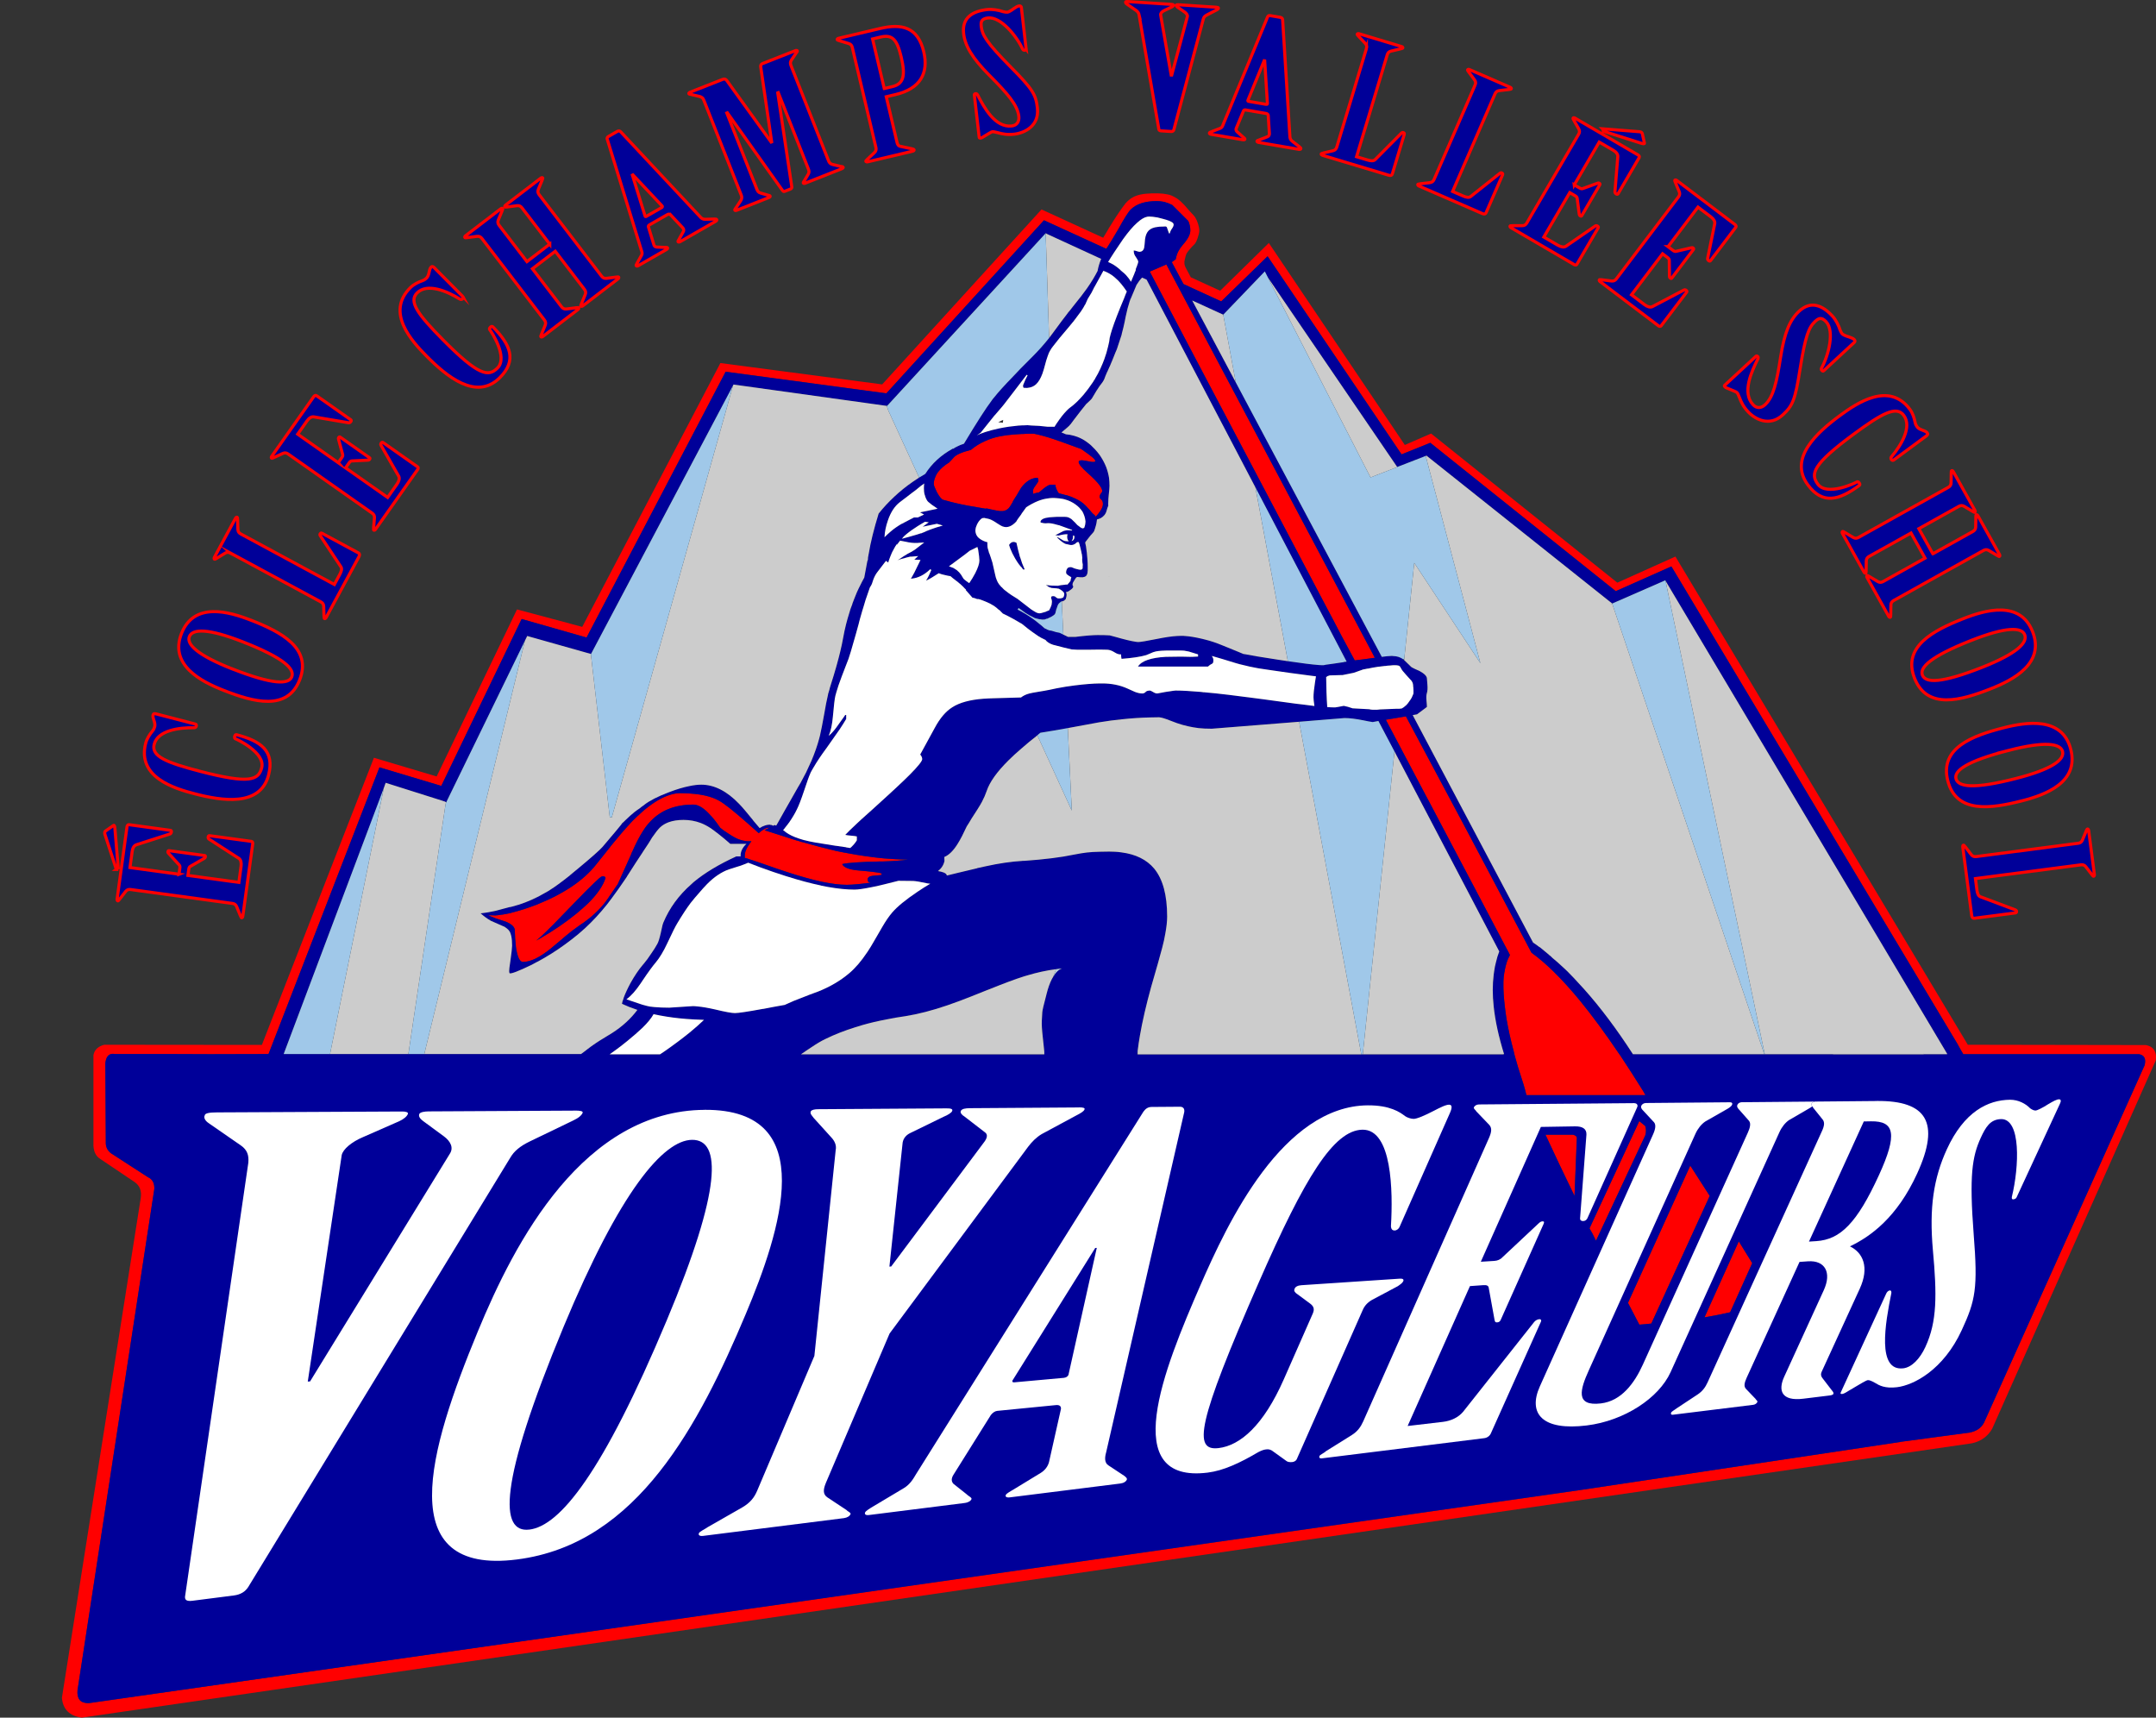 <?xml version="1.0" encoding="UTF-8"?>
<svg id="Selected_Items" data-name="Selected Items" xmlns="http://www.w3.org/2000/svg" xmlns:xlink="http://www.w3.org/1999/xlink" viewBox="0 0 697.57 555.71">
  <rect x="0" y="0" width="697.57" height="555.71" fill="#333333" stroke="none"/>
  <defs>
    <style>
      .cls-1 {
        fill: none;
      }

      .cls-2, .cls-3, .cls-4, .cls-5, .cls-6, .cls-7 {
        fill-rule: evenodd;
      }

      .cls-2, .cls-8 {
        fill: #fff;
      }

      .cls-3, .cls-9 {
        fill: #009;
      }

      .cls-9 {
        stroke: red;
        stroke-miterlimit: 10;
      }

      .cls-4 {
        fill: #a0c8e9;
      }

      .cls-10 {
        isolation: isolate;
      }

      .cls-5 {
        fill: red;
      }

      .cls-6 {
        fill: #b9d2e6;
      }

      .cls-7 {
        fill: #ccc;
      }

      .cls-11 {
        clip-path: url(#clippath);
      }
    </style>
    <symbol id="Symbol_10" data-name="Symbol 10" viewBox="0 0 677.54 493.17">
      <g id="Layer_3" data-name="Layer 3">
        <path class="cls-5" d="M677.45,280.57l-52.9,119.1c-1.13,1.97-2.73,3.37-4.8,4.2-.57.23-1.18.42-1.85.55L6.45,493.17c-3.97-.53-6.12-2.67-6.45-6.4l25.5-161.65c.37-2.33-.3-4.08-2-5.25l-11.15-7.5c-1.3-.8-2.02-2.2-2.15-4.2v-29.3c.3-1.73,1.47-2.87,3.5-3.4l51,.05,36.25-92.9,20.3,6.05,26-54.05,21.1,5.65,44.7-85.35,52.35,6.9,51.55-56.6,19.95,9.15,1.85-3.05c-.2.27-.38.53-.55.8.3-.5.65-1.05,1.05-1.65,1.77-2.9,3.4-5.32,4.9-7.25.5-.57,1.05-1.07,1.65-1.5.17-.1.33-.2.5-.3,1.37-.87,3.45-1.33,6.25-1.4,2.8-.1,4.95.13,6.45.7.63.27,1.25.6,1.85,1,.77.53,1.52,1.2,2.25,2,1.23,1.43,2.05,2.35,2.45,2.75.4.37.78.82,1.15,1.35.33.53.63,1.22.9,2.05.27.87.4,1.6.4,2.2,0,.57-.18,1.38-.55,2.45-.37,1.03-.73,1.72-1.1,2.05-.4.33-.88.85-1.45,1.55-.6.7-.97,1.22-1.1,1.55-.13.3-.3.9-.5,1.8-.23.87-.15,1.7.25,2.5l1.7,3.2,9.5,4.35,15.75-15.45,44,65.35,8.5-3.7,60.25,48.25,18.8-8.45,94.6,157.95,57.6.1c1.83.33,2.9,1.32,3.2,2.95,0,.07.02.15.05.25.07.53.05,1.13-.05,1.8ZM672.85,278.77c-.27-.13-.57-.22-.9-.25h-56.75l-1.8-3.05.05.05.95,1.5-93.65-156.3-18,8-60-48-9.3,3.75-43.35-64.1-15,14.6-12.2-5.6-3.8-7.1,1.25-.9.15-.55c.27-1.43,1.02-2.85,2.25-4.25,1.57-1.77,2.35-3.28,2.35-4.55,0-1.07-.22-2.08-.65-3.05l-5.2-5.2c-.87-.43-1.73-.77-2.6-1-.8-.17-1.62-.25-2.45-.25-3.73,0-6.52.9-8.35,2.7-.77.73-2.1,2.83-4,6.3-.37.63-1.15,1.95-2.35,3.95-.47.73-.98,1.55-1.55,2.45v.05l-20.2-9.25-51,56-52-7-45,86-21-6-26,54-20-6-35.9,92.75-18.85.05c-3.6-.03-7.9-.05-12.9-.05h-17.95c-.33-.07-.65-.08-.95-.05-1.23.13-1.95,1.15-2.15,3.05l.15,25.45c-.07,1.57.52,2.8,1.75,3.7l11.9,7.7c1.43.63,2.12,1.9,2.05,3.8L5.05,484.32c-.23,2.7.87,4.08,3.3,4.15.43,0,.92-.05,1.45-.15l481.5-68.8,103.55-15.55s.08-.05.15-.05l22.35-3c.9-.2,1.7-.5,2.4-.9.93-.57,1.65-1.33,2.15-2.3l51.95-115.6c.43-1.73.1-2.85-1-3.35ZM352,25.37l-.05-.05h.05l5.35-2.3,67.45,127.25-4.05.55c-.67.07-1.35.15-2.05.25-.13,0-.27.02-.4.05l-2.1-3.9c-.7-1.3-1.4-2.6-2.1-3.9-.97-1.87-1.95-3.73-2.93-5.6-.68-1.27-1.35-2.53-2.02-3.8-3.5-6.67-7-13.32-10.5-19.95-4.63-8.8-9.27-17.6-13.9-26.4-5.95-11.28-11.9-22.57-17.85-33.85-4.27-8.12-8.53-16.23-12.8-24.35-.7-1.33-1.4-2.67-2.1-4ZM329.7,82.67c.6.43,1.28.92,2.05,1.45,1.17.83,1.95,1.48,2.35,1.95.03.07.07.12.1.15.53.77-.32.9-2.55.4-3.63-.8-3.57.48.2,3.85,3.77,3.33,5.28,5.45,4.55,6.35-.77.9-.85,1.62-.25,2.15.3.23.5.53.6.9.1.37.1.8,0,1.3-.23.93-.98,2.08-2.25,3.45-.17-.3-.38-.55-.65-.75-.03,0-.07-.02-.1-.05-.1-.1-.22-.22-.35-.35-.23-.23-.5-.55-.8-.95-.3-.3-.55-.57-.75-.8-.23-.23-.43-.45-.6-.65-.9-.93-2.02-1.7-3.35-2.3-.8-.4-1.75-.77-2.85-1.1h-.15c-.67-.2-1.35-.38-2.05-.55h-.1c-.07-.03-.13-.05-.2-.05-.37-.53-.63-1.02-.8-1.45-.2-.5-.3-.95-.3-1.35h-1.75c-.73.23-1.7.88-2.9,1.95-.23.2-.45.38-.65.55-.7.1-1.32.25-1.85.45-.03,0-.07.02-.1.05v-1.25c.13-.47.48-1.07,1.05-1.8.47-.63.7-1.03.7-1.2,0-.23-.03-.45-.1-.65-.1-.17-.15-.28-.15-.35-1.97.03-3.75,1.12-5.35,3.25-.63,1.1-1.18,2.03-1.65,2.8-.07.07-.12.13-.15.2-.27.47-.52.87-.75,1.2-.07.07-.12.15-.15.25,0,.03.02.07.05.1-.07.07-.12.13-.15.2-.53.93-.93,1.55-1.2,1.85-.73.73-1.65,1.05-2.75.95-.43-.03-1.03-.13-1.8-.3-.83-.2-1.53-.35-2.1-.45-.07-.03-.12-.05-.15-.05-.2-.07-.43-.07-.7,0h-.1c-2-.33-3.93-.67-5.8-1-2.63-.5-5.1-1.08-7.4-1.75-.13-.03-.27-.07-.4-.1-.53-.17-1.18-.93-1.95-2.3-.07-.13-.13-.27-.2-.4-.13-.23-.23-.45-.3-.65-.4-.8-.6-1.4-.6-1.8,0-.7.13-1.37.4-2,.23-.7.6-1.37,1.1-2,.37-.47.82-.93,1.35-1.4.63-.57,1.37-1.1,2.2-1.6v-.05c.13-.1.6-.6,1.4-1.5.77-.9,2.62-1.72,5.55-2.45,1.37-1.17,2.93-2.13,4.7-2.9,1.47-.67,3.05-1.17,4.75-1.5,1.27-.27,2.78-.47,4.55-.6.73-.07,1.52-.12,2.35-.15h.5c.73-.07,1.52-.1,2.35-.1h1.15c2,.4,4.18,1,6.55,1.8.43.17.9.33,1.4.5.1.03.22.07.35.1,2.6.93,4.62,1.67,6.05,2.2.33.1.63.2.9.3ZM434.85,169.22l18.5,34.65c.57,1.07,1.13,2.13,1.7,3.2l20.45,38.65s.07.02.1.05c1.2.87,2.43,1.85,3.7,2.95,1.07.93,2.15,1.93,3.25,3,2.8,2.73,5.72,5.95,8.75,9.65,3.97,4.87,8.17,10.58,12.6,17.15.07.07.13.15.2.25,2.43,3.67,4.95,7.58,7.55,11.75.03.1.27.52.7,1.25h-38.5c-.4-1.6-.72-2.77-.95-3.5-.17-.53-.33-1.05-.5-1.55-.93-2.8-1.73-5.45-2.4-7.95,0-.07-.02-.13-.05-.2v-.05c-.03-.07-.05-.13-.05-.2-.07-.3-.13-.58-.2-.85-.97-3.63-1.72-7-2.25-10.1-.47-2.93-.78-5.63-.95-8.1-.1-1.43-.13-2.78-.1-4.05v-.15c.03-1.07.13-2.07.3-3,.03-.13.07-.25.1-.35.03-.23.07-.47.1-.7.17-.8.37-1.57.6-2.3.23-.7.52-1.35.85-1.95.03-.1.07-.18.1-.25h.1l-.55-1.1c-.2-.37-.4-.73-.6-1.1-2.3-4.37-4.6-8.73-6.9-13.1-.33-.63-.67-1.27-1-1.9l-17.35-32.9c-.2-.37-.4-.73-.6-1.1l-13.2-25,6.5-1.1ZM546.9,346.12l-7.15,15.9c-2.77.63-5.53,1.18-8.3,1.65l11.1-24.6,4.35,7.05ZM533.15,324.37l-18.9,41.3c-1.5.17-2.77.28-3.8.35-.03-.03-.07-.05-.1-.05-1.23-2.33-2.45-4.67-3.65-7l20.15-44.4,6.3,9.8ZM496.35,338.87c-.73-1.57-1.43-2.9-2.1-4l16.1-34.7,1.95,1.6c.3,1,.3,2,0,3l-15.95,34.1ZM489.4,324.37c-3.3-6.8-6.43-13.4-9.4-19.8h8.95c.87.23,1.27.63,1.2,1.2l-.75,18.6ZM201.7,194.12c4.67.13,8.32.93,10.95,2.4,1.67.93,4.7,3.33,9.1,7.2.43.4.9.82,1.4,1.25.4.33.8.68,1.2,1.05.03,0,.05.02.05.05.33.3.68.62,1.05.95.37-.33.72-.62,1.05-.85.47-.33.9-.58,1.3-.75.4-.13.78-.2,1.15-.2-.7.37-1.23.65-1.6.85,1.7.53,3.27,1.03,4.7,1.5,1.83.6,3.5,1.13,5,1.6.2.07.42.13.65.2.53.13,1.03.28,1.5.45.13.03.27.07.4.1s.27.07.4.1c3.6,1.03,7.03,1.93,10.3,2.7.23.03.47.08.7.15.77.13,1.52.28,2.25.45h.15c.23.07.47.12.7.15,4.03.77,7.97,1.33,11.8,1.7,2.67.23,5.3.37,7.9.4-2.2.3-4.9.5-8.1.6h-1.05c-6.3.13-10.37.42-12.2.85.53,1.1,2.25,1.78,5.15,2.05,3.97.33,6.45.63,7.45.9.07.03.12.05.15.05v.5c-.07,0-.15.02-.25.05-1.23.1-2.13.18-2.7.25-1.03.13-1.55.53-1.55,1.2,0,.5.18.8.55.9.1.03.27.07.5.1-3.23.43-5.77.67-7.6.7h-.3c-1.1,0-2.32-.08-3.65-.25-1.33-.17-2.8-.42-4.4-.75-3.2-.7-6.9-1.73-11.1-3.1-.87-.27-2.02-.65-3.45-1.15-1.43-.5-3.15-1.1-5.15-1.8-1.1-.37-2.05-.68-2.85-.95-.3-.1-.57-.18-.8-.25-.03-.03-.07-.05-.1-.05-.67-.23-1.13-.37-1.4-.4v-.85c0-.9.38-1.95,1.15-3.15.03-.07.08-.13.15-.2.23-.4.52-.8.85-1.2h-1.35c-1.13-.1-2.2-.37-3.2-.8-.9-.37-2.38-1.27-4.45-2.7-.17-.13-.32-.25-.45-.35-.23-.17-.45-.33-.65-.5-.37-.53-.73-1.05-1.1-1.55-.53-.73-1.07-1.4-1.6-2-.07-.07-.13-.13-.2-.2-2.17-2.5-4.1-3.75-5.8-3.75-5.8,0-10.4,1.78-13.8,5.35-.2.2-.38.4-.55.6-.43.47-.85.98-1.25,1.55-.27.4-.55.83-.85,1.3-1.03,1.63-2.12,3.73-3.25,6.3-.1.17-.18.33-.25.5-.07.17-.13.35-.2.55-.7,1.53-1.65,3.65-2.85,6.35-.43.93-.88,1.93-1.35,3l-.05.15c-1.27,1.87-2.27,3.32-3,4.35v.05c-.77,1.07-1.22,1.68-1.35,1.85-1.93,2.4-4.28,4.57-7.05,6.5-.13.07-.25.13-.35.2-.37.23-.77.52-1.2.85l-.05.05c-1.17.8-2.47,1.8-3.9,3-.4.33-.87.73-1.4,1.2-.93.77-2.05,1.7-3.35,2.8-1.8,1.47-3.45,2.57-4.95,3.3-.27.13-.53.25-.8.35-1.23.5-2.35.75-3.35.75s-1.78-1.6-2.25-4.8c-.03-.2-.05-.38-.05-.55-.17-1.5-.27-2.97-.3-4.4v-.45c-.03-1.1-1.03-2.05-3-2.85-.5-.17-.97-.32-1.4-.45-.8-.27-1.5-.5-2.1-.7l-.05-.05c-.83-.3-1.52-.58-2.05-.85h.65c.5.03,1.05.05,1.65.05.17-.03.37-.05.6-.05,0-.03.02-.03.05,0,.57-.07,1.18-.15,1.85-.25.73-.13,1.53-.28,2.4-.45.03-.03.08-.05.15-.05.03-.03.07-.05.1-.05,2.7-.67,5.5-1.57,8.4-2.7.37-.17.75-.33,1.15-.5.07-.03.15-.07.25-.1,1.43-.6,2.82-1.23,4.15-1.9,2-1.03,3.83-2.1,5.5-3.2.03-.03.08-.07.15-.1,3.2-2.17,5.8-4.52,7.8-7.05.47-.6.93-1.18,1.4-1.75,1.2-1.53,2.32-2.93,3.35-4.2v-.05s.05-.02.05-.05c2.47-3.03,4.45-5.35,5.95-6.95.13-.17.28-.33.45-.5.2-.23.4-.45.6-.65.57-.57,1.13-1.12,1.7-1.65.07-.07.13-.12.2-.15.47-.47.92-.88,1.35-1.25.4-.37.8-.7,1.2-1,2.7-2.17,5.22-3.62,7.55-4.35,1.2-.4,2.35-.6,3.45-.6.57,0,1.12.02,1.65.05ZM153.45,241.77c.47-.23.92-.48,1.35-.75,4.13-2.37,7.95-4.97,11.45-7.8.03-.03.07-.05.1-.05.03-.07.08-.12.15-.15,1.4-1.17,2.67-2.28,3.8-3.35,2.97-2.97,4.83-5.7,5.6-8.2-.2-.47-.6-.62-1.2-.45-.23,0-1.12.75-2.65,2.25-1.5,1.43-3.58,3.53-6.25,6.3-.03.03-.07.07-.1.1l-.05.05c-4.87,5.1-8.42,8.68-10.65,10.75-.63.53-1.15.97-1.55,1.3Z"/>
        <path class="cls-3" d="M672.85,278.77c1.1.5,1.43,1.62,1,3.35l-51.95,115.6c-.5.97-1.22,1.73-2.15,2.3-.7.4-1.5.7-2.4.9l-22.35,3c-.07,0-.12.02-.15.05l-103.55,15.55L9.8,488.32c-.53.1-1.02.15-1.45.15-2.43-.07-3.53-1.45-3.3-4.15l24.85-162.2c.07-1.9-.62-3.17-2.05-3.8l-11.9-7.7c-1.23-.9-1.82-2.13-1.75-3.7l-.15-25.45c.2-1.9.92-2.92,2.15-3.05.3-.03.62-.02.95.05h17.95c5,0,9.3.02,12.9.05l18.85-.05,35.9-92.75,20,6,26-54,21,6,45-86,52,7,51-56,20.2,9.25v-.05c.57-.9,1.08-1.72,1.55-2.45,1.2-2,1.98-3.32,2.35-3.95,1.9-3.47,3.23-5.57,4-6.3,1.83-1.8,4.62-2.7,8.35-2.7.83,0,1.65.08,2.45.25.87.23,1.73.57,2.6,1l5.2,5.2c.43.97.65,1.98.65,3.05,0,1.27-.78,2.78-2.35,4.55-1.23,1.4-1.98,2.82-2.25,4.25l-.15.55-1.25.9,3.8,7.1,12.2,5.6,15-14.6,43.35,64.1,9.3-3.75,60,48,18-8,93.65,156.3-.95-1.5-.05-.05,1.8,3.05h56.75c.33.03.63.12.9.25ZM441.25,84.97l-9.15,3.55-.05.05-41.8-61.25-1.05-2.05-13.45,14-10.05-4.6,14.1,26.5,47.25,88.8,1.25-.15c.13,0,.27-.02.4-.05.73-.07,1.27-.1,1.6-.1.17,0,.33.02.5.05,1.2.03,2.23.37,3.1,1,.1.07.22.17.35.3.03,0,.07.02.1.05.03.03.07.07.1.1.03,0,.05.02.05.05.5.47,1.15,1.1,1.95,1.9.07.1.23.22.5.35.47.27,1.25.63,2.35,1.1,1.57.87,2.35,1.68,2.35,2.45,0,.1.05.73.15,1.9.1,1.17.05,2.07-.15,2.7-.2.63-.25,1.45-.15,2.45.1,1,.15,1.7.15,2.1l-3.2,2.4-1.4.25,38.95,73.6c.6.37,1.28.85,2.05,1.45.03,0,.08.02.15.05.77.6,1.63,1.32,2.6,2.15.17.13.33.28.5.45.07.03.12.07.15.1.1.07.2.15.3.25.1.1.2.2.3.3.07.07.13.13.2.2.5.43,1.03.88,1.6,1.35.53.5,1.1,1.02,1.7,1.55.17.17.37.35.6.55.3.3.62.6.95.9,1.37,1.37,2.77,2.85,4.2,4.45.4.4.8.83,1.2,1.3,5.3,5.93,10.57,12.95,15.8,21.05h64.75v.05h29.35v-.05h7.55v-.15l-91.1-153-.05-.15-.25-.35.2.35-17.15,7.5-60.1-47.85-.25.1ZM357.05,10.72c.23.03.38.12.45.25.07.13.3.8.7,2h.25c.13-.57.38-1.1.75-1.6.33-.47.5-.88.5-1.25,0-.17-.07-.33-.2-.5-.03-.03-.07-.07-.1-.1-.53-.43-1.58-.85-3.15-1.25-.63-.17-1.22-.32-1.75-.45-1.13-.2-2.05-.3-2.75-.3-.17,0-.35.02-.55.05-.97.17-2.07.82-3.3,1.95-1.37,1.2-2.88,2.97-4.55,5.3-.4.57-.82,1.18-1.25,1.85-.53.77-1.08,1.58-1.65,2.45-.33.5-.67,1.02-1,1.55-.3.5-.62,1.02-.95,1.55.33.13.68.3,1.05.5.93.47,1.92,1.17,2.95,2.1v.05c.1.1.32.28.65.55.43.33.82.68,1.15,1.05.67.73,1.2,1.45,1.6,2.15.33-.8.63-1.52.9-2.15.03-.13.08-.25.15-.35.13-.4.28-.77.45-1.1.03-.37.08-.63.15-.8.07-.17.13-.32.2-.45.17-.5.3-.88.4-1.15.07-.27.1-.42.1-.45,0-.3-.23-.78-.7-1.45-.5-.67-.75-1.3-.75-1.9v-.35s.08.02.15.05c.17,0,.4.05.7.15.47.17.8.25,1,.25h.15c.7-.07,1.15-.48,1.35-1.25.1-.53.2-1.48.3-2.85.17-1.23.57-2.17,1.2-2.8.67-.63,1.63-1.02,2.9-1.15.4-.07.83-.1,1.3-.1h.2c.3,0,.62-.02.95-.05h.05ZM339.7,26.47c-.87-.6-1.78-1.07-2.75-1.4-.03.07-.07.13-.1.2v.05s-.05.02-.05.05c-.2.37-.4.73-.6,1.1-.67,1.2-1.37,2.47-2.1,3.8,0,.03-.02.05-.05.05-.3.6-.58,1.17-.85,1.7,0,.03-.02.07-.05.1-.17.3-.58.98-1.25,2.05-.47,1.07-.73,1.67-.8,1.8-.03.03-.07.07-.1.1-.3.6-.73,1.32-1.3,2.15-.53.73-1.17,1.58-1.9,2.55-.07.07-.13.15-.2.25-.07.1-.15.22-.25.35-.1.1-.2.22-.3.35-.43.53-.9,1.1-1.4,1.7-1.13,1.37-2.12,2.53-2.95,3.5-.9,1.13-1.58,2-2.05,2.6-.27.33-.45.58-.55.75-.17.27-.33.55-.5.85-.03.07-.07.13-.1.2-.03.07-.07.13-.1.2-.13.23-.23.5-.3.8-.03,0-.05.02-.05.05-.14.42-.29.87-.45,1.35-.03.1-.07.2-.1.3-.33,1.2-.6,2.17-.8,2.9-.23.8-.38,1.27-.45,1.4-.57,1.57-1.27,2.73-2.1,3.5-.7.63-1.55,1-2.55,1.1-.13,0-.25.02-.35.05-.37,0-.73-.02-1.1-.05-.23-.4-.23-.8,0-1.2.33-.9.77-1.85,1.3-2.85l-.3-.15c-1.67,2.2-3.13,4.12-4.4,5.75-1.2,1.57-2.2,2.87-3,3.9-.23.3-.47.58-.7.85-.17.17-.88,1-2.15,2.5l-.2.2-4.4,5.5c-.47.33-.9.65-1.3.95.7-.4,1.63-.78,2.8-1.15,1.23-.4,2.7-.78,4.4-1.15.5-.1,1.02-.2,1.55-.3,1.1-.2,2.18-.35,3.25-.45.93-.13,1.87-.22,2.8-.25h.45c.4-.03.8-.05,1.2-.05.17,0,.55.03,1.15.1,1.7.03,3.47.17,5.3.4h2.3c.03-.1.08-.2.15-.3.17-.3.35-.58.55-.85.07-.07.12-.13.15-.2,1-1.5,1.97-2.73,2.9-3.7.33-.37.67-.68,1-.95,1-.73,1.85-1.45,2.55-2.15.7-.7,1.38-1.43,2.05-2.2,1.03-1.23,2.02-2.55,2.95-3.95.1-.13.2-.28.3-.45v-.05c.13-.23.28-.45.45-.65,0-.07.02-.12.05-.15.63-1.03,1.2-2.1,1.7-3.2.23-.53.47-1.07.7-1.6.19-.46.38-.93.55-1.4.51-1.38.93-2.78,1.25-4.2.13-.53.25-1.05.35-1.55.03-.4.08-.78.15-1.15.17-.77.43-1.72.8-2.85.8-2.47,2.12-5.87,3.95-10.2.03-.17.1-.33.2-.5v-.05c.1-.23.2-.48.3-.75.1-.23.2-.47.3-.7-.33-.5-.65-.95-.95-1.35-.63-.83-1.23-1.55-1.8-2.15-.2-.2-.4-.38-.6-.55-.47-.47-.97-.88-1.5-1.25ZM266.85,68.77l-49.55-6.9-.15.3-46,86.95v.05l-.05-.15-20.55-5.8-.75,1.55-25.45,52.25-.6-.3-.25-.05c-.07-.03-.15-.07-.25-.1l-18.5-5.85-.6,1.7-32.4,86.05h96.2c.47-.33.92-.67,1.35-1,.23-.2.47-.38.7-.55.8-.63,1.75-1.32,2.85-2.05.37-.23.75-.48,1.15-.75,1.77-1.07,3.1-1.88,4-2.45,3.3-2.1,6.03-4.6,8.2-7.5h-.05c-1.73-.57-3.38-1.22-4.95-1.95.07-.5.23-1.07.5-1.7v-.1c.47-1.33,1.22-2.97,2.25-4.9,1.33-2.37,2.63-4.3,3.9-5.8.2-.23.38-.45.55-.65.63-.73,1.43-1.83,2.4-3.3.7-1,1.32-1.98,1.85-2.95.33-.57.7-1.73,1.1-3.5.4-1.93.68-3.07.85-3.4,1.97-4.7,4.98-8.83,9.05-12.4.23-.23.47-.45.7-.65,3.6-3,8.22-5.78,13.85-8.35h1.4c-.1-1.27.4-2.5,1.5-3.7.13-.13.27-.25.4-.35h-5.25c-1.4-1.23-2.63-2.27-3.7-3.1-1.1-.87-2.02-1.55-2.75-2.05-.03-.03-.07-.05-.1-.05-.97-.63-1.97-1.15-3-1.55-1.77-.67-3.63-1-5.6-1-1.83,0-3.43.25-4.8.75-.2.07-.4.15-.6.25-.83.37-1.57.85-2.2,1.45-.7.7-1.55,1.78-2.55,3.25-.27.43-.63,1.03-1.1,1.8-.53.8-1.18,1.78-1.95,2.95,0,.03-.02.07-.05.1-1.3,1.93-2.97,4.5-5,7.7-.03.07-.07.13-.1.2-1.77,2.63-3.45,5.02-5.05,7.15-.47.63-.95,1.27-1.45,1.9,0,.03-.02.05-.05.05-2.1,2.63-4.38,5.1-6.85,7.4-.57.5-1.13,1-1.7,1.5-.13.1-.25.2-.35.3-.03,0-.05.02-.05.05-1.43,1.2-2.93,2.37-4.5,3.5-2.83,2.07-5.8,3.93-8.9,5.6h-.05c-.63.33-1.25.67-1.85,1-2.07,1-3.75,1.75-5.05,2.25-1.33.5-2.03.63-2.1.4-.07-.23-.1-.45-.1-.65-.03-.23.1-1.33.4-3.3.37-2.57.55-4.2.55-4.9,0-1.23-.08-2.25-.25-3.05-.13-.57-.28-1.03-.45-1.4-.23-.43-.55-.8-.95-1.1-.23-.2-.48-.38-.75-.55-.13-.07-.25-.12-.35-.15l-4.1-1.8c-1.17-.67-2.27-1.47-3.3-2.4h-.3c.9-.1,1.78-.22,2.65-.35.77-.17,1.53-.32,2.3-.45l4.7-1.25h.15c.2-.03.42-.08.65-.15,2.87-.73,5.73-1.83,8.6-3.3,1-.53,2.02-1.1,3.05-1.7.3-.2.58-.38.85-.55.8-.5,1.65-1.08,2.55-1.75,1.1-.8,2.3-1.72,3.6-2.75.03-.07.08-.12.15-.15.57-.47,1.17-.97,1.8-1.5.07-.03.13-.08.2-.15,4.7-3.9,7.52-6.38,8.45-7.45.17-.2.35-.42.55-.65.87-1.03,2.05-2.43,3.55-4.2,1.83-2.17,2.5-3.02,2-2.55l.4-.4c.1-.1.2-.18.3-.25l.5-.5c1.17-1.13,2.17-2.03,3-2.7.6-.47,1.18-.88,1.75-1.25.3-.27.6-.5.9-.7.13-.1.27-.2.4-.3h.05c.07-.07.13-.13.2-.2,1.7-1.3,4.28-2.62,7.75-3.95h.05l.35-.15c2.37-.9,4.5-1.53,6.4-1.9,1.4-.3,2.67-.45,3.8-.45,4.2,0,8.28,2.07,12.25,6.2,1,1.03,2.47,2.75,4.4,5.15.1.1.18.22.25.35.2.23.4.47.6.7.53.6,1,1.15,1.4,1.65.27-.17.55-.33.85-.5.3-.13.6-.25.9-.35.03-.03.08-.05.15-.05.43-.13.83-.2,1.2-.2h.2s.08.02.15.05c.3,0,.55.07.75.2.03.03.07.07.1.1.17-.1.35-.18.55-.25l.5.2c.13-.27.3-.55.5-.85.57-1.07,1.27-2.32,2.1-3.75.43-.77.9-1.58,1.4-2.45,1.33-2.3,2.37-4.12,3.1-5.45.33-.53.6-.98.8-1.35.63-1.17,1.23-2.3,1.8-3.4.07-.13.12-.25.15-.35,0-.03.02-.05.05-.05v-.05c.53-1.1,1.03-2.18,1.5-3.25,1.07-2.53,1.9-4.92,2.5-7.15.1-.3.18-.62.25-.95.4-1.73.87-4.1,1.4-7.1.4-2.4.82-4.52,1.25-6.35v-.1c.13-.47.27-.9.4-1.3.07-.3.13-.57.2-.8.47-1.47.87-2.75,1.2-3.85.3-1,.55-1.85.75-2.55.13-.5.25-.92.35-1.25.4-1.43.75-2.78,1.05-4.05.37-1.53.67-2.95.9-4.25.27-1.5.58-2.98.95-4.45.15-.59.31-1.17.47-1.75.3-1.1.63-2.18.98-3.25.2-.53.4-1.07.6-1.6v-.1c.17-.43.33-.87.5-1.3.13-.33.27-.67.4-1,.33-.87.7-1.72,1.1-2.55.33-.7.68-1.4,1.05-2.1.27-.5.53-1,.8-1.5.37-2.03.7-3.82,1-5.35.03-.1.08-.2.15-.3l.1-.85c-.03.2-.08.4-.15.6.13-.67.25-1.28.35-1.85.6-3.67,1.67-7.98,3.2-12.95,1.53-1.93,3.22-3.75,5.05-5.45,1.83-1.73,3.82-3.33,5.95-4.8.67-.47,1.37-.93,2.1-1.4.63-.4,1.3-.8,2-1.2,2.1-3.33,5.08-6.07,8.95-8.2l.05.1c.2-.13.4-.27.6-.4.2-.1.4-.2.6-.3.73-.4,1.5-.72,2.3-.95,4.17-6.93,7.17-11.6,9-14,.2-.3.43-.6.7-.9,1.43-1.8,3.47-4.05,6.1-6.75,1.6-1.73,3.43-3.61,5.5-5.65.08-.08.16-.17.25-.25.1-.1.2-.2.3-.3l.4-.4c1.87-1.87,3.63-3.85,5.3-5.95.4-.53.8-1.07,1.2-1.6,2.27-3.1,3.8-5.15,4.6-6.15.17-.23.3-.42.4-.55.2-.23.4-.47.6-.7.3-.4.58-.77.85-1.1,2.17-2.67,3.7-4.65,4.6-5.95,1.37-1.93,2.57-3.92,3.6-5.95l-.15.25c.23-1.3.62-2.58,1.15-3.85l-17.4-8-.55-.3-51.25,55.8-.2.05ZM323.5,132.02c-.23.03-.43.17-.6.4-.07,0-.13.05-.2.15-.03,0-.05.02-.05.05-.1.03-.25.25-.45.65-.13.37-.25.7-.35,1,0,.07-.02.12-.05.15,0,.03-.02.05-.05.05-.1.37-.2.78-.3,1.25-.03.13-.1.28-.2.45-.1.1-.22.2-.35.3-.03,0-.07.02-.1.05h.05c-.13.1-.37.25-.7.45-.43.23-.88.45-1.35.65-.07.03-.12.03-.15,0-.1.03-.2.06-.3.1-.12.04-.24.09-.35.15h-.2c-.23.03-.45.05-.65.05,0-.03-.02-.05-.05-.05h-.2c-.07,0-.15-.02-.25-.05h-.3s-.08-.02-.15-.05c-.09,0-.19-.02-.3-.05-.05-.01-.1-.03-.15-.05-.2-.07-.42-.12-.65-.15-.17-.07-.35-.13-.55-.2,0-.03-.02-.05-.05-.05l-.05-.05h-.05c-.87-.4-1.77-.9-2.7-1.5-.83-.63-1.55-1.15-2.15-1.55-.07.07-.12.13-.15.2-.07.07-.13.17-.2.3,1.8.91,3.47,1.93,5.02,3.05.66.48,1.31.98,1.92,1.5.57.43,1.12.9,1.65,1.4.07.03.13.08.2.15h.05c.23.13.5.27.8.4.4.2.85.32,1.35.35.5.17,1,.32,1.5.45.33.07.68.13,1.05.2.4.2.82.4,1.25.6.5.23,1.02.48,1.55.75h2.3c3.27-.4,5.7-.6,7.3-.6s2.85.03,3.85.1c.53.13,1.1.28,1.7.45,3.03.87,5.23,1.4,6.6,1.6.4.07.73.1,1,.1.67,0,2.67-.33,6-1,2.6-.53,4.77-.85,6.5-.95.5-.03.97-.05,1.4-.05h.7c.07,0,.17.02.3.05h.2c1.5.1,3.32.4,5.45.9.33.07.67.15,1,.25,1.77.43,3.62,1.05,5.55,1.85,1.87.77,3.67,1.5,5.4,2.2.27.1.73.3,1.4.6.07,0,.15.02.25.05h.1c.7.13,1.53.28,2.5.45.5.1,1.05.2,1.65.3,1.37.23,2.95.48,4.75.75.6.1,1.23.2,1.9.3,1.17.17,2.27.33,3.3.5,4.5.67,7.85,1.08,10.05,1.25.37.03.7.05,1,.05h.5s.12-.02.25-.05c.1-.03.25-.07.45-.1.33-.07.82-.13,1.45-.2l1.1-.15c.9-.13,2.02-.3,3.35-.5l-.05-.05.9-.1h.05l-.05-.05-29.5-56.35-35.2-67.2-1.45-.65c-.63.63-1.23,1.42-1.8,2.35l-1.85,4.4h-.05c-.1.27-.2.55-.3.85-.5,1.5-.93,3.15-1.3,4.95-.23,1.23-.48,2.42-.75,3.55-.2.8-.4,1.58-.6,2.35l.1-.2-1.6,4.85c-.03.07-.07.15-.1.25l-.35.8c-.26.66-.56,1.43-.92,2.3-.29.71-.62,1.5-.98,2.35-.03,0-.05.02-.05.05-.23.5-.47,1.03-.7,1.6l-.05.05c-.4.9-.72,1.68-.95,2.35-.27.6-.78,1.37-1.55,2.3l-.85,1.3-.05.05-1.55,2.6-.3.35c-.1.13-.22.25-.35.35-.83.8-1.2,1.13-1.1,1-.97,1.17-2.35,2.93-4.15,5.3-.37.47-.7.92-1,1.35-.17.13-.3.28-.4.45-.1.13-.95.87-2.55,2.2.43.17.92.37,1.45.6.9.07,1.8.23,2.7.5.73.2,1.47.48,2.2.85.53.27,1.07.58,1.6.95s1.07.78,1.6,1.25c.4.37.8.77,1.2,1.2.57.6,1.08,1.22,1.55,1.85.1.13.2.28.3.45.03.03.07.08.1.15.7,1.07,1.28,2.18,1.75,3.35.43,1.13.75,2.32.95,3.55.1.83.15,1.68.15,2.55,0,.5-.08,1.5-.25,3-.1.9-.15,1.67-.15,2.3-.03.43-.03.82,0,1.15-.23.53-.42,1.08-.55,1.65-.23.97-.85,1.75-1.85,2.35-.43.2-.85.35-1.25.45,0,.13-.03.37-.1.7-.03.33-.12.75-.25,1.25-.23.83-.43,1.45-.6,1.85-.07.1-.12.18-.15.25-.1.1-.18.2-.25.3-.3.27-1.05,1.18-2.25,2.75v.05l-.05.05c-.13.1-.18.23-.15.4.17.57.32,1.47.45,2.7v.1l.05.2c0,.2.03.58.1,1.15.03.57.07.93.1,1.1v.05c.07.93.1,1.75.1,2.45.03.9,0,1.58-.1,2.05-.17.77-.6,1.18-1.3,1.25-.03.03-.07.05-.1.05h-.9c-.47-.03-.8-.07-1-.1-.3.13-.48.3-.55.5-.17.27-.27.42-.3.45-.2.33-.35.58-.45.75-.1.17-.15.27-.15.3v.15c-.03.07-.05.13-.05.2-.03.13-.02.27.05.4,0,.07.02.1.05.1.17.2.13.45-.1.75-.07.1-.17.2-.3.3-.13.13-.28.25-.45.35-.6.47-1.05.67-1.35.6h-.1l.05.05h.05c0,.07.02.13.05.2.03.17.07.32.1.45.03.1.03.22,0,.35v.15c-.03.1-.05.2-.05.3-.03.03-.03.07,0,.1-.1.2-.17.43-.2.7-.07.07-.13.13-.2.2-.07.03-.12.07-.15.1-.03.1-.1.17-.2.2l-.05.05-.3.1c-.1.07-.2.1-.3.1h-.1ZM352,25.37c.7,1.33,1.4,2.67,2.1,4,4.27,8.12,8.53,16.23,12.8,24.35,5.95,11.28,11.9,22.57,17.85,33.85,4.63,8.8,9.27,17.6,13.9,26.4,3.5,6.63,7,13.28,10.5,19.95.67,1.27,1.35,2.53,2.02,3.8.98,1.87,1.95,3.73,2.93,5.6.7,1.3,1.4,2.6,2.1,3.9l2.1,3.9c.13-.03.27-.05.4-.05.7-.1,1.38-.18,2.05-.25l4.05-.55-67.45-127.25-5.35,2.3h-.05l.05.05ZM329.7,82.67c-.27-.1-.57-.2-.9-.3-1.43-.53-3.45-1.27-6.05-2.2-.13-.03-.25-.07-.35-.1-.5-.17-.97-.33-1.4-.5-2.37-.8-4.55-1.4-6.55-1.8h-1.15c-.83,0-1.62.03-2.35.1h-.5c-.83.03-1.62.08-2.35.15-1.77.13-3.28.33-4.55.6-1.7.33-3.28.83-4.75,1.5-1.77.77-3.33,1.73-4.7,2.9-2.93.73-4.78,1.55-5.55,2.45-.8.9-1.27,1.4-1.4,1.5v.05c-.83.5-1.57,1.03-2.2,1.6-.53.47-.98.93-1.35,1.4-.5.63-.87,1.3-1.1,2-.27.63-.4,1.3-.4,2,0,.4.2,1,.6,1.8.07.2.17.42.3.65.07.13.13.27.2.4.77,1.37,1.42,2.13,1.95,2.3.13.03.27.07.4.1,2.3.67,4.77,1.25,7.4,1.75,1.87.33,3.8.67,5.8,1h.1c.27-.07.5-.07.7,0,.03,0,.08.02.15.05.57.1,1.27.25,2.1.45.77.17,1.37.27,1.8.3,1.1.1,2.02-.22,2.75-.95.27-.3.67-.92,1.2-1.85.03-.07.08-.13.15-.2-.03-.03-.05-.07-.05-.1.03-.1.08-.18.15-.25.23-.33.48-.73.75-1.2.03-.07.08-.13.15-.2.47-.77,1.02-1.7,1.65-2.8,1.6-2.13,3.38-3.22,5.35-3.25,0,.07.05.18.15.35.07.2.1.42.1.65,0,.17-.23.57-.7,1.2-.57.73-.92,1.33-1.05,1.8v1.25s.07-.05.1-.05c.53-.2,1.15-.35,1.85-.45.2-.17.42-.35.65-.55,1.2-1.07,2.17-1.72,2.9-1.95h1.75c0,.4.1.85.3,1.35.17.43.43.92.8,1.45.07,0,.13.02.2.05h.1c.7.17,1.38.35,2.05.55h.15c1.1.33,2.05.7,2.85,1.1,1.33.6,2.45,1.37,3.35,2.3.17.2.37.42.6.65.2.23.45.5.75.8.3.4.57.72.8.95.13.13.25.25.35.35.03.03.07.05.1.05.27.2.48.45.65.75,1.27-1.37,2.02-2.52,2.25-3.45.1-.5.1-.93,0-1.3-.1-.37-.3-.67-.6-.9-.6-.53-.52-1.25.25-2.15.73-.9-.78-3.02-4.55-6.35-3.77-3.37-3.83-4.65-.2-3.85,2.23.5,3.08.37,2.55-.4-.03-.03-.07-.08-.1-.15-.4-.47-1.18-1.12-2.35-1.95-.77-.53-1.45-1.02-2.05-1.45ZM364.7,148.27c-.6-.13-1.13-.23-1.6-.3-.2-.03-.57-.05-1.1-.05h-3.5c-2.07,0-3.58.1-4.55.3-.53.1-1.22.35-2.05.75-.33.13-.7.28-1.1.45-1.8.53-4.45.93-7.95,1.2-.1-.33-.15-.82-.15-1.45-.63.07-1.33-.15-2.1-.65-.83-.53-1.62-.82-2.35-.85-.83-.03-1.65-.05-2.45-.05-1.37,0-2.63.02-3.8.05h-3.4c-.67-.03-1.3-.07-1.9-.1-.93-.23-1.77-.43-2.5-.6-2.17-.53-3.33-.83-3.5-.9-1.13-.37-1.97-.9-2.5-1.6-.03-.03-.15-.08-.35-.15-.53-.23-1.15-.57-1.85-1-.1-.07-.2-.13-.3-.2-.07-.07-.13-.12-.2-.15-.2-.13-.4-.27-.6-.4-.73-.5-1.53-1.08-2.4-1.75-.67-.53-1.27-1.02-1.8-1.45-.27-.2-.43-.3-.5-.3-.77-.47-1.54-.92-2.33-1.35-1.13-.62-2.27-1.2-3.42-1.75,0-.03-.02-.05-.05-.05-.3-.3-.6-.6-.9-.9v-.05c-.13-.1-.27-.18-.4-.25-.53-.5-1.05-.92-1.55-1.25-.77-.5-1.68-.97-2.75-1.4-.5-.2-1.02-.4-1.55-.6-.23-.07-.47-.13-.7-.2h-.45c-.27-.1-.53-.2-.8-.3-.23-.07-.47-.12-.7-.15l-2.15-2.45s.07-.07.1-.1c-.03-.03-.07-.07-.1-.1-.13-.1-.23-.2-.3-.3-.07-.03-.12-.08-.15-.15-.3-.33-.58-.62-.85-.85-.3-.3-.57-.53-.8-.7-.13-.13-.27-.25-.4-.35-.27-.2-.48-.37-.65-.5-.4-.3-.77-.58-1.1-.85-.23-.23-.47-.43-.7-.6-.53-.07-1.05-.17-1.55-.3-.43-.1-.85-.2-1.25-.3-.07-.03-.12-.05-.15-.05-.3-.1-.58-.2-.85-.3-1.83,1.2-3.2,2-4.1,2.4.6-.97,1.17-2.12,1.7-3.45-.13-.07-.25-.15-.35-.25-1.9,1.83-3.92,2.85-6.05,3.05h-.25s.07-.07.1-.1l.05-.05c.63-1.03,1.33-2.38,2.1-4.05.07-.13.13-.27.2-.4l.7-1.45-2-.1,1.25-1.15-2.35.2v-.05c-.1.03-.2.05-.3.05-.77.17-1.45.35-2.05.55h-.05c-.8.2-1.45.4-1.95.6.2-.13.4-.25.6-.35.4-.3.82-.58,1.25-.85.9-.6,1.83-1.13,2.8-1.6.37-.23.7-.47,1-.7-.23.2-.48.42-.75.65l3.75-2.9-1.55.1h-.05c-.17,0-.35.02-.55.05-1.2.07-2.5-.07-3.9-.4-.53-.1-.97-.18-1.3-.25h-.1c-.13-.03-.25-.07-.35-.1-.37.43-.72.88-1.05,1.35,0-.1.02-.2.05-.3-.4.53-.75,1.1-1.05,1.7-.07.1-.12.2-.15.3-.23.37-.43.77-.6,1.2-.17.37-.32.73-.45,1.1-.23.57-.43,1.15-.6,1.75l-.7-.55c-.1.1-.2.22-.3.35-1.43,1.87-2.25,2.93-2.45,3.2-.53.67-.98,1.48-1.35,2.45-.03.03-.18.48-.45,1.35-.03.17-.27.6-.7,1.3-.33.9-.67,1.87-1,2.9-.13.33-.25.67-.35,1-.3.97-.6,1.97-.9,3-.07.13-.12.28-.15.45-.28.91-.54,1.84-.8,2.8-.08.31-.17.63-.25.95-.07.27-.13.53-.2.8-.33,1.17-.63,2.25-.9,3.25-.63,2.23-1.17,4.08-1.6,5.55-.3.93-.55,1.72-.75,2.35-.4,1.07-.77,2.02-1.1,2.85-.47,1.2-.85,2.2-1.15,3,0,.07-.02.12-.05.15-.7,1.83-1.23,3.4-1.6,4.7-.13.47-.25.88-.35,1.25-.23.97-.5,3.2-.8,6.7-.23,2.63-.68,4.72-1.35,6.25.8-.67,1.6-1.53,2.4-2.6.53-.7,1.33-1.82,2.4-3.35.17-.27.35-.53.55-.8h.3v1.3c-.57.97-1.3,2.13-2.2,3.5-.03,0-.05.02-.05.05-1.1,1.6-2.43,3.5-4,5.7-1.83,2.47-3.28,4.63-4.35,6.5-.37.6-.68,1.17-.95,1.7-.03.13-.08.27-.15.4-.27.53-.9,2.3-1.9,5.3-.97,2.9-1.75,4.93-2.35,6.1-.6,1.27-1.45,2.7-2.55,4.3-.03.03-.07.07-.1.1-.1.1-.18.22-.25.35-.57.77-1.1,1.45-1.6,2.05h.2c.9.83,2.15,1.57,3.75,2.2.77.3,1.62.58,2.55.85.1.03.22.07.35.1h.05c1.13.3,2.38.57,3.75.8.73.13,2.92.48,6.55,1.05h.1c1.13.17,2.17.32,3.1.45l.05.05s.05-.03.05,0c.43.07.85.13,1.25.2.1-.1.22-.2.35-.3.8-.77,1.4-1.5,1.8-2.2v-1.25c-.4-.1-1.02-.18-1.85-.25-.83-.07-1.47-.15-1.9-.25.57-.63,1.88-1.92,3.95-3.85.43-.4.88-.82,1.35-1.25,1.67-1.47,4.47-4,8.4-7.6.9-.83,1.75-1.62,2.55-2.35,1.83-1.7,3.38-3.18,4.65-4.45,2.67-2.7,4-4.37,4-5,0-.5-.22-1-.65-1.5.8-1.43,2.37-4.3,4.7-8.6,1.67-3.13,3.57-5.37,5.7-6.7,2.33-1.5,5.68-2.42,10.05-2.75.57-.03,1.17-.07,1.8-.1.43,0,.92-.02,1.45-.05,2.2-.07,5.07-.15,8.6-.25h.3c.77-.6,1.68-1.03,2.75-1.3.5-.13,1.47-.32,2.9-.55,1.47-.23,2.68-.45,3.65-.65,1.43-.33,3.17-.67,5.2-1,.9-.13,1.85-.27,2.85-.4,3.17-.4,5.88-.62,8.15-.65h.8c3,0,5.72.55,8.15,1.65.63.27,1.45.63,2.45,1.1.87.33,1.65.5,2.35.5.43,0,.8-.17,1.1-.5.23-.23.53-.37.9-.4.1-.03.22-.05.35-.05.27,0,.63.15,1.1.45.5.33.97.5,1.4.5l.55-.1c.43-.07,1.15-.2,2.15-.4.37-.07.7-.12,1-.15h.05c1.2-.2,1.93-.3,2.2-.3,2.03,0,4.78.15,8.25.45.23.03.47.07.7.1h.2c2.4.2,5.1.48,8.1.85,1.83.23,3.8.48,5.9.75h.05c1.33.17,2.73.35,4.2.55.4.07.78.12,1.15.15,4.6.63,8.03,1.1,10.3,1.4,1.13.13,1.98.23,2.55.3,1.27.17,2.43.32,3.5.45-.2-1.33-.3-2.27-.3-2.8,0-1.17.17-2.82.5-4.95.1-.67.2-1.28.3-1.85-.4-.03-.82-.08-1.25-.15-.93-.1-3.32-.42-7.15-.95-1.87-.27-4.07-.58-6.6-.95-.77-.1-1.55-.22-2.35-.35-.77-.1-1.55-.23-2.35-.4-.57-.1-1.15-.22-1.75-.35-1.1-.27-2.22-.53-3.35-.8-.07-.03-.12-.05-.15-.05-.3-.1-.6-.18-.9-.25-3.33-1.03-5.95-1.82-7.85-2.35.07.13.18.33.35.6.1.2.15.48.15.85,0,.53-.1.87-.3,1-.57.27-1.05.6-1.45,1h-22.65c.6-.93,1.63-1.65,3.1-2.15,1.5-.53,3.47-.87,5.9-1,.97-.03,2.18-.05,3.65-.05h2.15c.9,0,1.67.02,2.3.05.1-.03.2-.03.3,0,.97-.03,1.65-.07,2.05-.1v-.7c-1-.33-1.87-.6-2.6-.8-.13-.03-.23-.07-.3-.1ZM330.2,102.97c-.3-.43-.63-.85-1-1.25-.4-.4-.83-.77-1.3-1.1-1.03-.73-2.17-1.27-3.4-1.6-.2-.03-.4-.08-.6-.15-.1,0-.22-.02-.35-.05-.57-.1-1.12-.17-1.65-.2-1.07-.1-2.07-.07-3,.1-1.03.13-2.08.42-3.15.85-1.23.5-2.48,1.17-3.75,2-.27.37-.75,1.03-1.45,2l-.2.35c-.17.2-.45.58-.85,1.15-.4.57-.62.9-.65,1-.03.03-.05.07-.05.1-.1.07-.17.13-.2.2-.1.1-.2.2-.3.3-1.17,1.07-2.3,1.48-3.4,1.25-.4-.07-.82-.23-1.25-.5-.27-.17-.67-.42-1.2-.75-.17-.1-.32-.2-.45-.3-.93-.6-1.73-.97-2.4-1.1-.3-.07-.55-.12-.75-.15-.2-.03-.33-.07-.4-.1-.2.03-.38.05-.55.05-.33.07-.77.45-1.3,1.15v.05s-.07.07-.1.1c-.3.47-.52.92-.65,1.35-.1.2-.17.42-.2.65-.13.57-.12,1.12.05,1.65.13.47.38.9.75,1.3.63.6,1.43,1.07,2.4,1.4.17.03.35.08.55.15h.05c-.03.3-.03.65,0,1.05,0,.27.03.57.1.9.1.37.22.77.35,1.2v.1c.03.07.1.22.2.45.1.27.22.6.35,1,.03.07.05.12.05.15.2.6.37,1.12.5,1.55.03.07.05.12.05.15.2.8.48,2.05.85,3.75.07.37.15.72.25,1.05.03.1.07.2.1.3.07.17.13.35.2.55.2.53.45,1,.75,1.4.27.33.55.67.85,1l.05-.05c.07.1.15.2.25.3l.5.5c.13.1.28.22.45.35.13.1.27.2.4.3l.05.05c.27.23.75.58,1.45,1.05.27.17.53.33.8.5.47.3.87.55,1.2.75.03.03.08.07.15.1.03.03.08.08.15.15.03.03.08.07.15.1.53.4,1.4,1.07,2.6,2,.13.13.28.25.45.35.6.5,1.17.9,1.7,1.2.3.17.58.33.85.5.07,0,.17.03.3.1.2.1.4.15.6.15.23.07.97-.1,2.2-.5.17-.13.35-.22.55-.25.1-.07.23-.12.4-.15l.15-.1c0-.07.03-.15.1-.25.2-.33.35-.65.45-.95.07-.13.12-.27.15-.4.07-.17.1-.32.1-.45v-.05c.1-.43.1-.85,0-1.25v-.05c-.03-.13-.08-.23-.15-.3-.03-.07-.05-.18-.05-.35,0-.1.03-.2.1-.3l.05-.1c.33-.13.68-.13,1.05,0,.03,0,.07.02.1.05.1.07.22.17.35.3.03.03.15.1.35.2.1.1.25.13.45.1h.3c.2,0,.42-.03.65-.1.1-.03.2-.07.3-.1l.1-.05c.13-.07.23-.18.3-.35v-.1c.07-.07.1-.17.1-.3.1-.23.1-.47,0-.7,0-.07-.02-.12-.05-.15v-.05c-.1-.07-.18-.15-.25-.25-.1-.17-.32-.35-.65-.55-.1-.1-.22-.18-.35-.25h-.1l-.25-.2c-.13,0-.27-.02-.4-.05-.27-.07-.55-.1-.85-.1-.53-.03-.95-.07-1.25-.1,0-.03-.02-.05-.05-.05-.03-.03-.07-.05-.1-.05h-.15c-.27-.1-.48-.2-.65-.3-.2-.2-.47-.38-.8-.55.67.07,1.28.13,1.85.2.73.03,1.42.05,2.05.05.23-.07.57-.13,1-.2h.05c.57-.07,1.02-.12,1.35-.15.03-.03.17-.05.4-.05.07.03.15.03.25,0h.1c.13-.23.28-.42.45-.55.03-.07.07-.12.1-.15l.05-.05c.13-.17.25-.32.35-.45.03-.2.05-.35.05-.45v-.05c0-.07.02-.1.05-.1l.15-.5c-.1-.1-.2-.18-.3-.25-.13-.07-.28-.15-.45-.25-.33-.23-.52-.37-.55-.4-.2-.13-.32-.28-.35-.45-.07-.17-.07-.42,0-.75.07-.27.15-.48.25-.65.1-.17.22-.3.35-.4.13-.07.28-.12.45-.15.2-.03.42-.03.65,0,.1.03.32.12.65.25.07.03.13.07.2.1.4.13.9.27,1.5.4.73.17,1.15.03,1.25-.4.03-.1.03-.2,0-.3.03-.27.05-.57.05-.9-.1-.4-.17-.95-.2-1.65v-.25c0-.07.02-.13.05-.2-.03-.4-.08-.85-.15-1.35h-.05c-.03-.2-.07-.4-.1-.6-.1-.33-.18-.7-.25-1.1-.33-1.33-.53-2.03-.6-2.1-.3-.1-.57-.03-.8.2-.03,0-.05.02-.05.05-.17.17-.35.3-.55.4-.17.07-.33.13-.5.2-.26.07-.54.08-.83.05-.29-.04-.63-.11-1-.23-.32-.09-.42-.1-.3-.02-.7-.23-1.55-.82-2.55-1.75-1-.93-.51-.76,1.48.5h.05c.3.23.94.33,1.9.3-.13-.07-.25-.18-.35-.35-.17-.3-.25-.67-.25-1.1,0-.3.05-.57.15-.8-.7-.07-1.67.07-2.9.4l-1.1-.1c1.27-.63,2.05-1.03,2.35-1.2.3-.17.58-.27.85-.3.27-.07.45-.1.55-.1,1,0,1.55.03,1.65.1l.05-.15v-.05c-1.57-.57-2.8-1.02-3.7-1.35h-.05c-.1-.07-.22-.12-.35-.15-.13-.03-.28-.07-.45-.1l-.4-.1c-1.23-.37-2.2-.53-2.9-.5-.4.03-.67.05-.8.05-.3,0-.72-.07-1.25-.2-.17,0-.27-.05-.3-.15-.07-.03-.07-.13,0-.3.03-.17.13-.32.3-.45.57-.57,1.93-.88,4.1-.95.27-.03.57-.05.9-.05h2.45c.27.03.52.05.75.05.5.1.98.32,1.45.65.33.3.73.68,1.2,1.15.5.6.88.97,1.15,1.1.43.4.83.65,1.2.75.2.07.42,0,.65-.2.23-.6.35-1.2.35-1.8l.05.05c-.03-.17-.05-.33-.05-.5-.1-.97-.42-1.95-.95-2.95ZM327.15,111.12c0,.43-.1.8-.3,1.1-.07.13-.15.23-.25.3.23-.07.42-.15.55-.25.3-.23.45-.6.45-1.1v-.3c-.17-.07-.32-.13-.45-.2v.45ZM338.85,124.07l-.25-.15.3.15h-.05ZM325.45,173.02c-3.33.6-6.28,1.1-8.85,1.5-.37.27-.7.55-1,.85-1.93,1.5-3.65,2.92-5.15,4.25-1.6,1.37-2.98,2.63-4.15,3.8-3.77,3.73-6.13,7.05-7.1,9.95-.37,1.1-.88,2.28-1.55,3.55-.4.73-.87,1.52-1.4,2.35-.73,1.17-1.37,2.15-1.9,2.95-.37.6-.67,1.1-.9,1.5-.33.5-.57.87-.7,1.1-1.07,2.33-2.02,4.17-2.85,5.5-1.4,2.3-2.87,3.77-4.4,4.4l.05,1.3c-.3,1.33-1,2.42-2.1,3.25.63.1,1.23.25,1.8.45.73.3,1.08.63,1.05,1,1.1-.27,2.33-.57,3.7-.9,1.2-.27,2.95-.68,5.25-1.25.27-.07.55-.13.85-.2,0-.03.02-.05.05-.05.93-.23,1.85-.43,2.75-.6,4.2-.93,8.2-1.52,12-1.75h.4c6.6-.47,11.95-1.13,16.05-2,1.7-.33,3.12-.57,4.25-.7,1.13-.13,2.53-.22,4.2-.25.93-.03,1.95-.05,3.05-.05.6,0,1.2.02,1.8.05.73.03,1.43.1,2.1.2,4.67.6,8.22,2.35,10.65,5.25,2.8,3.4,4.2,8.57,4.2,15.5,0,.77-.05,1.62-.15,2.55-.1.93-.25,1.93-.45,3-.23,1.4-.57,2.92-1,4.55-.67,2.57-1.87,6.82-3.6,12.75-1.6,5.8-2.8,11-3.6,15.6-.3,1.7-.55,3.38-.75,5.05-.07.37-.12.72-.15,1.05v.05h118.6l.1-.05v-.05c-1.73-5.57-2.85-10.7-3.35-15.4-.4-3.7-.4-7.12,0-10.25.03-.37.08-.73.15-1.1.13-1.03.33-2.03.6-3,.27-1.2.62-2.35,1.05-3.45l-33.9-64.7-5.2-9.85-1.85.35c-.9-.13-1.88-.32-2.95-.55-2.47-.5-4.53-.75-6.2-.75l-14.65,1.2-28.25,2.25c-.8,0-1.58-.02-2.35-.05-.67-.03-1.32-.08-1.95-.15-2.4-.3-4.72-.83-6.95-1.6-1.67-.63-2.82-1.07-3.45-1.3-.67-.23-1.22-.4-1.65-.5h-.1c-.27-.07-.5-.1-.7-.1-.97,0-1.93.02-2.9.05-2.97.07-5.98.27-9.05.6-2.37.23-4.75.55-7.15.95h-.05c-3.77.7-7.2,1.33-10.3,1.9ZM437.3,160.77c-.03-.8-.07-1.22-.1-1.25,0-.63-.12-1.13-.35-1.5-.1-.23-.3-.48-.6-.75-1.13-1.23-1.92-2.12-2.35-2.65-.3-.37-.45-.58-.45-.65-.3-.53-.47-.82-.5-.85-.07-.07-.12-.12-.15-.15-.13-.1-.28-.17-.45-.2-.23-.07-.63-.1-1.2-.1h-.1c-.37,0-.8.03-1.3.1-.27,0-.55.02-.85.05-.1,0-.22.02-.35.05-.1,0-.22.02-.35.05h-.2c-.5.07-1.05.13-1.65.2-.17,0-.32.02-.45.05h-.05c-.63.1-1.23.2-1.8.3-.53.1-1.02.2-1.45.3h-.2c-.87.17-1.43.28-1.7.35l.05.05h-.05l-.6.2c-1.13.4-1.83.65-2.1.75l-3.7.75h-.65l-3.45.1c-.37.13-.62.22-.75.25-.13.07-.22.15-.25.25h-.15c.03,1.27.07,2.88.1,4.85.07,1.93.15,3.57.25,4.9.9.07,1.67.1,2.3.1h.3c.5-.07,1.42-.23,2.75-.5.87.17,1.82.43,2.85.8l5.45.3c.13.07.45.12.95.15h1.6c.13,0,.45-.03.95-.1h.1c.37-.03,1.18-.07,2.45-.1l2.45-.1h1.05c.5-.03.8-.07.9-.1.47-.23.9-.55,1.3-.95.03-.03.08-.07.15-.1.07-.1.15-.2.25-.3l.2-.2c.13-.17.27-.35.4-.55.03-.03.07-.08.1-.15.37-.47.65-.9.85-1.3.23-.5.4-.88.5-1.15.03-.17.05-.27.05-.3v-.9ZM434.85,169.22l-6.5,1.1,13.2,25c.2.37.4.73.6,1.1l17.35,32.9c.33.63.67,1.27,1,1.9,2.3,4.37,4.6,8.73,6.9,13.1.2.37.4.73.6,1.1l.55,1.1h-.1c-.03.07-.07.15-.1.25-.33.6-.62,1.25-.85,1.95-.23.73-.43,1.5-.6,2.3-.03.23-.07.47-.1.7-.03.1-.07.22-.1.35-.17.93-.27,1.93-.3,3v.15c-.03,1.27,0,2.62.1,4.05.17,2.47.48,5.17.95,8.1.53,3.1,1.28,6.47,2.25,10.1.07.27.13.55.2.85,0,.07.02.13.05.2v.05c.03.07.05.13.05.2.67,2.5,1.47,5.15,2.4,7.95.17.5.33,1.02.5,1.55.23.73.55,1.9.95,3.5h38.5c-.43-.73-.67-1.15-.7-1.25-2.6-4.17-5.12-8.08-7.55-11.75-.07-.1-.13-.18-.2-.25-4.43-6.57-8.63-12.28-12.6-17.15-3.03-3.7-5.95-6.92-8.75-9.65-1.1-1.07-2.18-2.07-3.25-3-1.27-1.1-2.5-2.08-3.7-2.95-.03-.03-.07-.05-.1-.05l-20.45-38.65c-.57-1.07-1.13-2.13-1.7-3.2l-18.5-34.65ZM602.4,278.52l-.05-.15h.05v.15ZM489.4,324.37l.75-18.6c.07-.57-.33-.97-1.2-1.2h-8.95c2.97,6.4,6.1,13,9.4,19.8ZM496.35,338.87l15.95-34.1c.3-1,.3-2,0-3l-1.95-1.6-16.1,34.7c.67,1.1,1.37,2.43,2.1,4ZM533.15,324.37l-6.3-9.8-20.15,44.4c1.2,2.33,2.42,4.67,3.65,7,.03,0,.07.02.1.05,1.03-.07,2.3-.18,3.8-.35l18.9-41.3ZM546.9,346.12l-4.35-7.05-11.1,24.6c2.77-.47,5.53-1.02,8.3-1.65l7.15-15.9ZM278.4,94.32c-.17.1-.33.22-.5.35-.03.03-.58.48-1.65,1.35-.33.23-.72.52-1.15.85-.47.33-.98.73-1.55,1.2-.73.53-1.57,1.17-2.5,1.9-1.63,1.27-2.9,3.22-3.8,5.85-.67,1.9-1.03,3.72-1.1,5.45.67-.67,1.33-1.28,2-1.85.27-.23.55-.47.85-.7.57-.43,1.17-.85,1.8-1.25.33-.23,1.08-.65,2.25-1.25-.87.5-1.32.78-1.35.85.7-.47,1.45-.9,2.25-1.3.57-.3,1.15-.6,1.75-.9h1.25l2-.95-1.3-.7,5.55-1.15s.07-.05.1-.05c-.07-.03-.12-.07-.15-.1-1.37-.9-2.3-1.58-2.8-2.05-.33-.3-.6-.7-.8-1.2-.17-.37-.3-.78-.4-1.25-.03,0-.05.02-.05.05-.13-.6-.2-1.28-.2-2.05v-.05c0-.53.03-1.03.1-1.5-.2.13-.4.28-.6.45ZM201.7,194.12c-.53-.03-1.08-.05-1.65-.05-1.1,0-2.25.2-3.45.6-2.33.73-4.85,2.18-7.55,4.35-.4.3-.8.63-1.2,1-.43.37-.88.78-1.35,1.25-.07.03-.13.08-.2.15-.57.53-1.13,1.08-1.7,1.65-.2.2-.4.42-.6.65-.17.17-.32.33-.45.5-1.5,1.6-3.48,3.92-5.95,6.95,0,.03-.02.05-.05.05v.05c-1.03,1.27-2.15,2.67-3.35,4.2-.47.57-.93,1.15-1.4,1.75-2,2.53-4.6,4.88-7.8,7.05-.07.03-.12.07-.15.1-1.67,1.1-3.5,2.17-5.5,3.2-1.33.67-2.72,1.3-4.15,1.9-.1.03-.18.07-.25.1-.4.17-.78.33-1.15.5-2.9,1.13-5.7,2.03-8.4,2.7-.03,0-.07.02-.1.05-.07,0-.12.02-.15.05-.87.17-1.67.32-2.4.45-.67.1-1.28.18-1.85.25-.03-.03-.05-.03-.05,0-.23,0-.43.02-.6.05-.6,0-1.15-.02-1.65-.05h-.65c.53.27,1.22.55,2.05.85l.05.05c.6.2,1.3.43,2.1.7.43.13.9.28,1.4.45,1.97.8,2.97,1.75,3,2.85v.45c.03,1.43.13,2.9.3,4.4,0,.17.02.35.05.55.47,3.2,1.22,4.8,2.25,4.8s2.12-.25,3.35-.75c.27-.1.53-.22.8-.35,1.5-.73,3.15-1.83,4.95-3.3,1.3-1.1,2.42-2.03,3.35-2.8.53-.47,1-.87,1.4-1.2,1.43-1.2,2.73-2.2,3.9-3l.05-.05c.43-.33.83-.62,1.2-.85.1-.07.22-.13.35-.2,2.77-1.93,5.12-4.1,7.05-6.5.13-.17.58-.78,1.35-1.85v-.05c.73-1.03,1.73-2.48,3-4.35l.05-.15c.47-1.07.92-2.07,1.35-3,1.2-2.7,2.15-4.82,2.85-6.35.07-.2.13-.38.2-.55.07-.17.15-.33.25-.5,1.13-2.57,2.22-4.67,3.25-6.3.3-.47.58-.9.85-1.3.4-.57.82-1.08,1.25-1.55.17-.2.35-.4.55-.6,3.4-3.57,8-5.35,13.8-5.35,1.7,0,3.63,1.25,5.8,3.75.07.07.13.13.2.2.53.6,1.07,1.27,1.6,2,.37.5.73,1.02,1.1,1.55.2.17.42.33.65.5.13.1.28.22.45.35,2.07,1.43,3.55,2.33,4.45,2.7,1,.43,2.07.7,3.2.8h1.35c-.33.4-.62.8-.85,1.2-.07.07-.12.13-.15.2-.77,1.2-1.15,2.25-1.15,3.15v.85c.27.03.73.17,1.4.4.03,0,.07.02.1.05.23.07.5.15.8.25.8.27,1.75.58,2.85.95,2,.7,3.72,1.3,5.15,1.8,1.43.5,2.58.88,3.45,1.15,4.2,1.37,7.9,2.4,11.1,3.1,1.6.33,3.07.58,4.4.75,1.33.17,2.55.25,3.65.25h.3c1.83-.03,4.37-.27,7.6-.7-.23-.03-.4-.07-.5-.1-.37-.1-.55-.4-.55-.9,0-.67.52-1.07,1.55-1.2.57-.07,1.47-.15,2.7-.25.1-.03.18-.05.25-.05v-.5s-.08-.02-.15-.05c-1-.27-3.48-.57-7.45-.9-2.9-.27-4.62-.95-5.15-2.05,1.83-.43,5.9-.72,12.2-.85h1.05c3.2-.1,5.9-.3,8.1-.6-2.6-.03-5.23-.17-7.9-.4-3.83-.37-7.77-.93-11.8-1.7-.23-.03-.47-.08-.7-.15h-.15c-.73-.17-1.48-.32-2.25-.45-.23-.07-.47-.12-.7-.15-3.27-.77-6.7-1.67-10.3-2.7-.13-.03-.27-.07-.4-.1s-.27-.07-.4-.1c-.47-.17-.97-.32-1.5-.45-.23-.07-.45-.13-.65-.2-1.5-.47-3.17-1-5-1.6-1.43-.47-3-.97-4.7-1.5.37-.2.9-.48,1.6-.85-.37,0-.75.07-1.15.2-.4.17-.83.42-1.3.75-.33.23-.68.52-1.05.85-.37-.33-.72-.65-1.05-.95,0-.03-.02-.05-.05-.05-.4-.37-.8-.72-1.2-1.05-.5-.43-.97-.85-1.4-1.25-4.4-3.87-7.43-6.27-9.1-7.2-2.63-1.47-6.28-2.27-10.95-2.4ZM308.9,113.32c.3,1.4.63,2.75,1,4.05.03.2.1.38.2.55.33,1.2.75,2.33,1.25,3.4.03.07.07.12.1.15-.03.3-.18.37-.45.2-.17-.17-.32-.37-.45-.6l-.35-.35c-.43-.5-.82-1.02-1.15-1.55-.23-.33-.45-.68-.65-1.05-.63-1.07-1.17-2.17-1.6-3.3-.13-.37-.25-.72-.35-1.05.17-.27.35-.48.55-.65.53-.43,1.15-.45,1.85-.05,0,.07.02.15.05.25ZM285,107.52c-.1-.03-.18-.07-.25-.1-.2-.07-.38-.13-.55-.2h-.05c-.37-.1-.72-.2-1.05-.3l-4.6.95,2-1.45h-.2c-.37-.07-.72-.12-1.05-.15-.43.27-.83.5-1.2.7-.8.47-1.53.93-2.2,1.4-.67.43-1.28.87-1.85,1.3-.57.43-1.08.87-1.55,1.3-.1.13-.22.27-.35.4-.07.07-.12.13-.15.2-.07.07-.13.13-.2.2,1.1-.27,2.72-.72,4.85-1.35.47-.13.93-.28,1.4-.45l.05.05c.1-.03.23-.1.4-.2.1-.03.2-.07.3-.1.27-.13.53-.25.8-.35l.05-.05c.13-.07.27-.12.4-.15.73-.3,1.45-.57,2.15-.8.63-.23,1.28-.43,1.95-.6.03-.03.07-.05.1-.05.27-.07.53-.13.8-.2ZM288.45,121.22c.33.2.7.43,1.1.7.57.47,1.02.95,1.35,1.45.2.3.47.73.8,1.3.13.17.47.45,1,.85.37.27.65.47.85.6l.05-.05c.67-.97,1.3-2.02,1.9-3.15.9-1.77,1.35-3.13,1.35-4.1,0-.67-.13-1.85-.4-3.55-.07-.3-.15-.58-.25-.85-.53.27-1.03.52-1.5.75-.33.17-.65.32-.95.45-.5.4-1.03.82-1.6,1.25-1.47,1.1-3.13,2.33-5,3.7h-.05s-.07.07-.1.1c.47.17.95.35,1.45.55ZM153.45,241.77c.4-.33.92-.77,1.55-1.3,2.23-2.07,5.78-5.65,10.65-10.75l.05-.05s.07-.07.1-.1c2.67-2.77,4.75-4.87,6.25-6.3,1.53-1.5,2.42-2.25,2.65-2.25.6-.17,1-.02,1.2.45-.77,2.5-2.63,5.23-5.6,8.2-1.13,1.07-2.4,2.18-3.8,3.35-.07.03-.12.08-.15.15-.03,0-.07.02-.1.05-3.5,2.83-7.32,5.43-11.45,7.8-.43.27-.88.52-1.35.75ZM275.35,222.47l-4.7-.05c-1.23.33-2.77.72-4.6,1.15-.5.13-.98.25-1.45.35h-.05c-.07,0-.12.02-.15.05-.87.2-1.65.37-2.35.5-2.63.53-4.5.8-5.6.8-.6,0-1.22-.02-1.85-.05-1.43-.07-2.93-.22-4.5-.45-1.43-.2-2.93-.47-4.5-.8-.03-.03-.07-.05-.1-.05-3.23-.67-6.8-1.62-10.7-2.85-.17-.07-.33-.12-.5-.15-1.33-.43-2.7-.88-4.1-1.35-2.67-.9-5.38-1.9-8.15-3-.87.37-1.77.72-2.7,1.05-.07,0-.13.02-.2.05-1.53.47-2.65.82-3.35,1.05-2.43.87-4.78,2.45-7.05,4.75-.87.9-1.67,1.78-2.4,2.65-1.1,1.23-2.08,2.4-2.95,3.5-1.3,1.73-2.73,3.92-4.3,6.55-.6.97-1.68,3.13-3.25,6.5-1.2,2.57-2.43,4.62-3.7,6.15-.93,1.07-2.37,3.03-4.3,5.9-.2.3-.4.6-.6.9-1.57,2.33-3.1,4.05-4.6,5.15,1.63.57,3.02,1.03,4.15,1.4.37.13.72.25,1.05.35.6.17,1.1.3,1.5.4.3.07.62.13.95.2.43.03.88.08,1.35.15,1.37.13,2.98.2,4.85.2.2,0,1.47-.08,3.8-.25,2.37-.17,3.65-.25,3.85-.25.43,0,.93.03,1.5.1,1.53.13,3.47.47,5.8,1,3.17.77,5.27,1.15,6.3,1.15,1.13,0,4.13-.45,9-1.35h.15c2.37-.47,4.7-.9,7-1.3.07-.03.13-.07.2-.1,1.6-.77,3.48-1.55,5.65-2.35,1.13-.47,2.8-1.1,5-1.9,3.83-1.53,7.17-3.5,10-5.9,1.97-1.67,3.88-3.9,5.75-6.7.1-.17.2-.32.3-.45.6-.9,1.18-1.85,1.75-2.85.63-1.1,1.6-2.77,2.9-5,1.1-1.9,2.17-3.45,3.2-4.65,1.63-1.9,4.38-4.15,8.25-6.75,1.43-.97,2.78-1.82,4.05-2.55-.3-.03-.58-.07-.85-.1-2.3-.5-3.88-.77-4.75-.8ZM239.2,278.52s-.07.05-.1.05h78.75v-.7s-.02-.27-.05-.7c-.07-.47-.22-1.88-.45-4.25-.27-2.37-.37-4.12-.3-5.25.07-1.17.12-2.07.15-2.7.03-.6.47-2.47,1.3-5.6.03-.13.07-.27.1-.4.47-1.87,1.03-3.45,1.7-4.75.13-.23.27-.47.4-.7.87-1.5,1.83-2.42,2.9-2.75-.63.07-1.28.15-1.95.25-2.97.37-6.12,1.05-9.45,2.05-.33.1-.67.2-1,.3-2.63.83-6.27,2.18-10.9,4.05-.43.17-.87.33-1.3.5-3.37,1.37-6.2,2.48-8.5,3.35-1.6.6-2.95,1.08-4.05,1.45-4.87,1.67-9.38,2.83-13.55,3.5-2.17.3-4.2.65-6.1,1.05-2.8.53-5.37,1.13-7.7,1.8-.83.23-1.65.48-2.45.75-3.43,1.07-6.58,2.3-9.45,3.7-.4.2-.8.4-1.2.6-1.3.7-3.07,1.82-5.3,3.35-.47.3-.95.63-1.45,1l-.05.05ZM191.35,265.72c-.7,1.23-1.87,2.65-3.5,4.25-1.37,1.3-3.03,2.75-5,4.35-1.43,1.17-2.8,2.22-4.1,3.15-.47.33-.93.67-1.4,1l-.05.05s-.07.05-.1.05h16.3s.07-.02.1-.05l.05-.05c.5-.33,1-.67,1.5-1,2.87-2,5.52-3.98,7.95-5.95,1.67-1.37,3.22-2.73,4.65-4.1-1.17-.03-2.3-.08-3.4-.15-3.13-.17-6.03-.47-8.7-.9-1.47-.23-2.88-.5-4.25-.8l-.05.15Z"/>
        <path class="cls-7" d="M550.8,278.52h-42.5c-5.23-8.1-10.5-15.12-15.8-21.05-.4-.47-.8-.9-1.2-1.3-1.43-1.6-2.83-3.08-4.2-4.45-.33-.3-.65-.6-.95-.9-.23-.2-.43-.38-.6-.55-.6-.53-1.17-1.05-1.7-1.55-.57-.47-1.1-.92-1.6-1.35-.07-.07-.13-.13-.2-.2-.1-.1-.2-.2-.3-.3-.1-.1-.2-.18-.3-.25-.03-.03-.08-.07-.15-.1-.17-.17-.33-.32-.5-.45-.97-.83-1.83-1.55-2.6-2.15-.07-.03-.12-.05-.15-.05-.77-.6-1.45-1.08-2.05-1.45l-38.95-73.6,1.4-.25,3.2-2.4c0-.4-.05-1.1-.15-2.1-.1-1-.05-1.82.15-2.45.2-.63.25-1.53.15-2.7-.1-1.17-.15-1.8-.15-1.9,0-.77-.78-1.58-2.35-2.45-1.1-.47-1.88-.83-2.35-1.1-.27-.13-.43-.25-.5-.35-.8-.8-1.45-1.43-1.95-1.9,0-.03-.02-.05-.05-.05-.03-.03-.07-.07-.1-.1-.03-.03-.07-.05-.1-.05l.05-.25,3.25-31.2,21.4,32.45-17.7-67.05.25-.1,60.1,47.85-.7.35.7-.3,49.2,145.75ZM390.25,27.32l41.8,61.25-8.65,3.35-33.15-64.6ZM379.8,61.17l-14.1-26.5,10.05,4.6,4.05,21.9ZM319.4,46.82l-1.1-33.9.55.3,17.4,8c-.53,1.27-.92,2.55-1.15,3.85l.15-.25c-1.03,2.03-2.23,4.02-3.6,5.95-.9,1.3-2.43,3.28-4.6,5.95-.27.33-.55.7-.85,1.1-.2.23-.4.47-.6.7-.1.13-.23.32-.4.55-.8,1-2.33,3.05-4.6,6.15-.4.53-.8,1.07-1.2,1.6ZM323.5,132.02h.1c.1,0,.2-.03.3-.1l.3-.1.05-.05c.1-.03.17-.1.2-.2.03-.03.08-.07.15-.1.07-.07.13-.13.2-.2.03-.27.1-.5.2-.7-.03-.03-.03-.07,0-.1,0-.1.02-.2.05-.3v-.15c.03-.13.03-.25,0-.35-.03-.13-.07-.28-.1-.45-.03-.07-.05-.13-.05-.2h-.05l-.05-.05h.1c.3.07.75-.13,1.35-.6.17-.1.32-.22.45-.35.13-.1.23-.2.3-.3.23-.3.27-.55.1-.75-.03,0-.05-.03-.05-.1-.07-.13-.08-.27-.05-.4,0-.07.02-.13.05-.2v-.15s.05-.13.15-.3c.1-.17.25-.42.45-.75.03-.03.13-.18.3-.45.07-.2.25-.37.55-.5.2.03.53.07,1,.1h.9s.07-.02.1-.05c.7-.07,1.13-.48,1.3-1.25.1-.47.13-1.15.1-2.05,0-.7-.03-1.52-.1-2.45v-.05c-.03-.17-.07-.53-.1-1.1-.07-.57-.1-.95-.1-1.15l-.05-.2v-.1c-.13-1.23-.28-2.13-.45-2.7-.03-.17.02-.3.15-.4l.05-.05v-.05c1.2-1.57,1.95-2.48,2.25-2.75.07-.1.15-.2.25-.3.03-.07.08-.15.15-.25.17-.4.37-1.02.6-1.85.13-.5.22-.92.25-1.25.07-.33.1-.57.1-.7.4-.1.82-.25,1.25-.45,1-.6,1.62-1.38,1.85-2.35.13-.57.32-1.12.55-1.65-.03-.33-.03-.72,0-1.15,0-.63.05-1.4.15-2.3.17-1.5.25-2.5.25-3,0-.87-.05-1.72-.15-2.55-.2-1.23-.52-2.42-.95-3.55-.47-1.17-1.05-2.28-1.75-3.35-.03-.07-.07-.12-.1-.15-.1-.17-.2-.32-.3-.45-.47-.63-.98-1.25-1.55-1.85-.4-.43-.8-.83-1.2-1.2-.53-.47-1.07-.88-1.6-1.25s-1.07-.68-1.6-.95c-.73-.37-1.47-.65-2.2-.85-.9-.27-1.8-.43-2.7-.5-.53-.23-1.02-.43-1.45-.6,1.6-1.33,2.45-2.07,2.55-2.2.1-.17.23-.32.4-.45.3-.43.63-.88,1-1.35,1.8-2.37,3.18-4.13,4.15-5.3-.1.13.27-.2,1.1-1,.13-.1.25-.22.35-.35l.3-.35,1.55-2.6.05-.05.85-1.3c.77-.93,1.28-1.7,1.55-2.3.23-.67.55-1.45.95-2.35l.05-.05c.23-.57.47-1.1.7-1.6,0-.03.02-.05.05-.05.36-.85.68-1.64.98-2.35.36-.87.67-1.64.92-2.3l.35-.8c.03-.1.07-.18.1-.25l1.6-4.85-.1.2c.2-.77.4-1.55.6-2.35.27-1.13.52-2.32.75-3.55.37-1.8.8-3.45,1.3-4.95l.35-.85,1.85-4.4c.57-.93,1.17-1.72,1.8-2.35l1.45.65,35.2,67.2,10.5,56.25c-1.03-.17-2.13-.33-3.3-.5-.67-.1-1.3-.2-1.9-.3-1.8-.27-3.38-.52-4.75-.75-.6-.1-1.15-.2-1.65-.3-.97-.17-1.8-.32-2.5-.45h-.1c-.1-.03-.18-.05-.25-.05-.67-.3-1.13-.5-1.4-.6-1.73-.7-3.53-1.43-5.4-2.2-1.93-.8-3.78-1.42-5.55-1.85-.33-.1-.67-.18-1-.25-2.13-.5-3.95-.8-5.45-.9h-.2c-.13-.03-.23-.05-.3-.05h-.7c-.43,0-.9.02-1.4.05-1.73.1-3.9.42-6.5.95-3.33.67-5.33,1-6,1-.27,0-.6-.03-1-.1-1.37-.2-3.57-.73-6.6-1.6-.6-.17-1.17-.32-1.7-.45-1-.07-2.28-.1-3.85-.1s-4.03.2-7.3.6h-2.3c-.53-.27-1.05-.52-1.55-.75l-.5-10.75ZM86.75,278.47l17.4-86.05.6-1.7,18.5,5.85c.1.03.18.07.25.1l.25.05.6.3-.2.5-12.05,80.95h-25.35ZM117.25,278.47l32.55-133.7.75-1.55,20.55,5.8.05.15,6.1,52.6.65.2,39.25-139.8.15-.3,49.55,6.9.05.1.5,1.45,9.95,21.65c-.73.47-1.43.93-2.1,1.4-2.13,1.47-4.12,3.07-5.95,4.8-1.83,1.7-3.52,3.52-5.05,5.45-1.53,4.97-2.6,9.28-3.2,12.95-.1.57-.22,1.18-.35,1.85.07-.2.12-.4.15-.6l-.1.85c-.07.1-.12.2-.15.3-.3,1.53-.63,3.32-1,5.35-.27.5-.53,1-.8,1.5-.37.7-.72,1.4-1.05,2.1-.4.83-.77,1.68-1.1,2.55-.13.33-.27.67-.4,1-.17.43-.33.87-.5,1.3v.1c-.2.53-.4,1.07-.6,1.6-.35,1.07-.67,2.15-.98,3.25-.17.58-.33,1.16-.47,1.75-.37,1.47-.68,2.95-.95,4.45-.23,1.3-.53,2.72-.9,4.25-.3,1.27-.65,2.62-1.05,4.05-.1.33-.22.75-.35,1.25-.2.7-.45,1.55-.75,2.55-.33,1.1-.73,2.38-1.2,3.85-.07.23-.13.5-.2.8-.13.4-.27.83-.4,1.3v.1c-.43,1.83-.85,3.95-1.25,6.35-.53,3-1,5.37-1.4,7.1-.07.33-.15.65-.25.95-.6,2.23-1.43,4.62-2.5,7.15-.47,1.07-.97,2.15-1.5,3.25v.05s-.05.02-.05.05c-.03.1-.08.22-.15.35-.57,1.1-1.17,2.23-1.8,3.4-.2.37-.47.82-.8,1.35-.73,1.33-1.77,3.15-3.1,5.45-.5.87-.97,1.68-1.4,2.45-.83,1.43-1.53,2.68-2.1,3.75-.2.3-.37.58-.5.85l-.5-.2c-.2.07-.38.15-.55.25-.03-.03-.07-.07-.1-.1-.2-.13-.45-.2-.75-.2-.07-.03-.12-.05-.15-.05h-.2c-.37,0-.77.07-1.2.2-.07,0-.12.02-.15.05-.3.1-.6.22-.9.35-.3.17-.58.33-.85.5-.4-.5-.87-1.05-1.4-1.65-.2-.23-.4-.47-.6-.7-.07-.13-.15-.25-.25-.35-1.93-2.4-3.4-4.12-4.4-5.15-3.97-4.13-8.05-6.2-12.25-6.2-1.13,0-2.4.15-3.8.45-1.9.37-4.03,1-6.4,1.9l-.35.15h-.05c-3.47,1.33-6.05,2.65-7.75,3.95-.07.07-.13.13-.2.2h-.05c-.13.1-.27.2-.4.3-.3.2-.6.43-.9.7-.57.37-1.15.78-1.75,1.25-.83.67-1.83,1.57-3,2.7l-.5.5c-.1.07-.2.15-.3.25l-.4.4c.5-.47-.17.38-2,2.55-1.5,1.77-2.68,3.17-3.55,4.2-.2.23-.38.45-.55.65-.93,1.07-3.75,3.55-8.45,7.45-.07.07-.13.12-.2.15-.63.53-1.23,1.03-1.8,1.5-.07.03-.12.08-.15.15-1.3,1.03-2.5,1.95-3.6,2.75-.9.67-1.75,1.25-2.55,1.75-.27.17-.55.35-.85.55-1.03.6-2.05,1.17-3.05,1.7-2.87,1.47-5.73,2.57-8.6,3.3-.23.07-.45.12-.65.15h-.15l-4.7,1.25c-.77.13-1.53.28-2.3.45-.87.13-1.75.25-2.65.35h.3c1.03.93,2.13,1.73,3.3,2.4l4.1,1.8c.1.03.22.08.35.15.27.17.52.35.75.55.4.3.72.67.95,1.1.17.37.32.83.45,1.4.17.8.25,1.82.25,3.05,0,.7-.18,2.33-.55,4.9-.3,1.97-.43,3.07-.4,3.3,0,.2.03.42.1.65.07.23.77.1,2.1-.4,1.3-.5,2.98-1.25,5.05-2.25.6-.33,1.22-.67,1.85-1h.05c3.1-1.67,6.07-3.53,8.9-5.6,1.57-1.13,3.07-2.3,4.5-3.5,0-.03.02-.05.05-.05.1-.1.22-.2.35-.3.57-.5,1.13-1,1.7-1.5,2.47-2.3,4.75-4.77,6.85-7.4.03,0,.05-.02.05-.05.5-.63.98-1.27,1.45-1.9,1.6-2.13,3.28-4.52,5.05-7.15.03-.07.07-.13.1-.2,2.03-3.2,3.7-5.77,5-7.7.03-.03.05-.07.05-.1.77-1.17,1.42-2.15,1.95-2.95.47-.77.83-1.37,1.1-1.8,1-1.47,1.85-2.55,2.55-3.25.63-.6,1.37-1.08,2.2-1.45.2-.1.4-.18.6-.25,1.37-.5,2.97-.75,4.8-.75,1.97,0,3.83.33,5.6,1,1.03.4,2.03.92,3,1.55.03,0,.07.02.1.05.73.5,1.65,1.18,2.75,2.05,1.07.83,2.3,1.87,3.7,3.1h5.25c-.13.1-.27.22-.4.35-1.1,1.2-1.6,2.43-1.5,3.7h-1.4c-5.63,2.57-10.25,5.35-13.85,8.35-.23.2-.47.42-.7.65-4.07,3.57-7.08,7.7-9.05,12.4-.17.33-.45,1.47-.85,3.4-.4,1.77-.77,2.93-1.1,3.5-.53.97-1.15,1.95-1.85,2.95-.97,1.47-1.77,2.57-2.4,3.3-.17.2-.35.42-.55.65-1.27,1.5-2.57,3.43-3.9,5.8-1.03,1.93-1.78,3.57-2.25,4.9v.1c-.27.63-.43,1.2-.5,1.7,1.57.73,3.22,1.38,4.95,1.95h.05c-2.17,2.9-4.9,5.4-8.2,7.5-.9.57-2.23,1.38-4,2.45-.4.27-.78.52-1.15.75-1.1.73-2.05,1.42-2.85,2.05-.23.17-.47.35-.7.55-.43.33-.88.67-1.35,1h-50.7ZM338.85,124.07h.05l-.3-.15.25.15ZM325.45,173.02c3.1-.57,6.53-1.2,10.3-1.9h.05c2.4-.4,4.78-.72,7.15-.95,3.07-.33,6.08-.53,9.05-.6.97-.03,1.93-.05,2.9-.05.2,0,.43.03.7.1h.1c.43.1.98.27,1.65.5.63.23,1.78.67,3.45,1.3,2.23.77,4.55,1.3,6.95,1.6.63.07,1.28.12,1.95.15.77.03,1.55.05,2.35.05l28.25-2.25,20.1,107.55.05.05h-72.4v-1.1c.2-1.67.45-3.35.75-5.05.8-4.6,2-9.8,3.6-15.6,1.73-5.93,2.93-10.18,3.6-12.75.43-1.63.77-3.15,1-4.55.2-1.07.35-2.07.45-3,.1-.93.15-1.78.15-2.55,0-6.93-1.4-12.1-4.2-15.5-2.43-2.9-5.98-4.65-10.65-5.25-.67-.1-1.37-.17-2.1-.2-.6-.03-1.2-.05-1.8-.05-1.1,0-2.12.02-3.05.05-1.67.03-3.07.12-4.2.25-1.13.13-2.55.37-4.25.7-4.1.87-9.45,1.53-16.05,2h-.4c-3.8.23-7.8.82-12,1.75-.9.17-1.82.37-2.75.6-.03,0-.05.02-.05.05-.3.07-.58.13-.85.2-2.3.57-4.05.98-5.25,1.25-1.37.33-2.6.63-3.7.9.03-.37-.32-.7-1.05-1-.57-.2-1.17-.35-1.8-.45,1.1-.83,1.8-1.92,2.1-3.25l-.05-1.3c1.53-.63,3-2.1,4.4-4.4.83-1.33,1.78-3.17,2.85-5.5.13-.23.37-.6.7-1.1.23-.4.53-.9.9-1.5.53-.8,1.17-1.78,1.9-2.95.53-.83,1-1.62,1.4-2.35.67-1.27,1.18-2.45,1.55-3.55.97-2.9,3.33-6.22,7.1-9.95,1.17-1.17,2.55-2.43,4.15-3.8,1.5-1.33,3.22-2.75,5.15-4.25l11.15,24.35-1.3-26.7ZM466.6,278.47l-.15.05-.25.05h-45.3v-.05l10.25-97.95,33.9,64.7c-.43,1.1-.78,2.25-1.05,3.45-.27.97-.47,1.97-.6,3-.07.37-.12.73-.15,1.1-.4,3.13-.4,6.55,0,10.25.5,4.7,1.62,9.83,3.35,15.4ZM550.95,278.52l-32.1-153.15,91.1,153v.15h-7.55v.05h-29.35v-.05h-22.1ZM338.75,187.47v.05l.05.35-.05-.4ZM602.4,278.52v-.15h-.05l.05.15ZM239.2,278.57v-.05l.05-.05c.5-.37.98-.7,1.45-1,2.23-1.53,4-2.65,5.3-3.35.4-.2.8-.4,1.2-.6,2.87-1.4,6.02-2.63,9.45-3.7.8-.27,1.62-.52,2.45-.75,2.33-.67,4.9-1.27,7.7-1.8,1.9-.4,3.93-.75,6.1-1.05,4.17-.67,8.68-1.83,13.55-3.5,1.1-.37,2.45-.85,4.05-1.45,2.3-.87,5.13-1.98,8.5-3.35.43-.17.87-.33,1.3-.5,4.63-1.87,8.27-3.22,10.9-4.05.33-.1.67-.2,1-.3,3.33-1,6.48-1.68,9.45-2.05l-.95,2.5c-.13.23-.27.47-.4.7-.67,1.3-1.23,2.88-1.7,4.75-.03.13-.07.27-.1.4-.83,3.13-1.27,5-1.3,5.6-.03.63-.08,1.53-.15,2.7-.07,1.13.03,2.88.3,5.25.23,2.37.38,3.78.45,4.25.03.43.05.67.05.7v.7h-78.65Z"/>
        <path class="cls-4" d="M550.95,278.52h-.15l-49.2-145.75-.7.3.7-.35,17.15-7.5.1.15,32.1,153.15ZM432.05,88.57l.05-.05,9.15-3.55,17.7,67.05-21.4-32.45-3.25,31.2-.4-.05c-.87-.63-1.9-.97-3.1-1-.17-.03-.33-.05-.5-.05-.33,0-.87.03-1.6.1-.13.03-.27.05-.4.05l-1.25.15-47.25-88.8-4.05-21.9,13.45-14,1.05,2.05,33.15,64.6,8.65-3.35ZM325.45,173.02l1.3,26.7-11.15-24.35c.3-.3.63-.58,1-.85,2.57-.4,5.52-.9,8.85-1.5ZM266.85,68.77l.2-.05,51.25-55.8,1.1,33.9c-1.67,2.1-3.43,4.08-5.3,5.95l-.4.4c-.1.1-.2.2-.3.3-.08.08-.17.17-.25.25-2.07,2.04-3.9,3.92-5.5,5.65-2.63,2.7-4.67,4.95-6.1,6.75-.27.3-.5.6-.7.9-1.83,2.4-4.83,7.07-9,14-.8.23-1.57.55-2.3.95-.2.1-.4.2-.6.3-.2.13-.4.27-.6.4l-.05-.1c-3.87,2.13-6.85,4.87-8.95,8.2-.7.4-1.37.8-2,1.2l-9.95-21.65-.5-1.45-.05-.1ZM396.65,151.37l-10.5-56.25,29.5,56.35v.05l-.9.1.05.05c-1.33.2-2.45.37-3.35.5l-1.1.15c-.63.07-1.12.13-1.45.2-.2.03-.35.07-.45.1-.13.03-.22.05-.25.05h-.5c-.3,0-.63-.02-1-.05-2.2-.17-5.55-.58-10.05-1.25ZM117.25,278.47h-5.15l12.05-80.95.2-.5,25.45-52.25-32.55,133.7ZM104.15,192.42l-17.4,86.05h-15l32.4-86.05ZM323.5,132.02l.5,10.75c-.43-.2-.85-.4-1.25-.6-.37-.07-.72-.13-1.05-.2-.5-.13-1-.28-1.5-.45-.5-.03-.95-.15-1.35-.35-.3-.13-.57-.27-.8-.4h-.05c-.07-.07-.13-.12-.2-.15-.53-.5-1.08-.97-1.65-1.4-.62-.52-1.26-1.02-1.92-1.5-1.55-1.12-3.23-2.14-5.02-3.05.07-.13.13-.23.2-.3.03-.07.08-.13.15-.2.6.4,1.32.92,2.15,1.55.93.6,1.83,1.1,2.7,1.5h.05l.05.05s.05.02.05.05c.2.07.38.13.55.2.23.03.45.08.65.15.05.02.1.04.15.05.11.03.21.05.3.05.07.03.12.05.15.05h.3c.1.03.18.05.25.05h.2s.05.02.05.05c.2,0,.42-.02.65-.05h.2c.11-.06.23-.1.35-.15.1-.04.2-.07.3-.1.03.03.08.03.15,0,.47-.2.92-.42,1.35-.65.33-.2.57-.35.7-.45h-.05s.07-.05.1-.05c.13-.1.25-.2.35-.3.1-.17.17-.32.2-.45.1-.47.2-.88.3-1.25.03,0,.05-.02.05-.05.03-.03.05-.08.05-.15.1-.3.22-.63.35-1,.2-.4.35-.62.45-.65,0-.03.02-.05.05-.05.07-.1.13-.15.2-.15.17-.23.37-.37.6-.4ZM420.45,278.57l-.05-.05-20.1-107.55,14.65-1.2c1.67,0,3.73.25,6.2.75,1.07.23,2.05.42,2.95.55l1.85-.35,5.2,9.85-10.25,97.95v.05h-.45ZM338.75,187.47l.05.4-.05-.35v-.05ZM217.15,62.17l-39.25,139.8-.65-.2-6.1-52.6v-.05l46-86.95Z"/>
        <path class="cls-2" d="M357.05,10.72h-.05c-.33.03-.65.05-.95.05h-.2c-.47,0-.9.03-1.3.1-1.27.13-2.23.52-2.9,1.15-.63.63-1.03,1.57-1.2,2.8-.1,1.37-.2,2.32-.3,2.85-.2.77-.65,1.18-1.35,1.25h-.15c-.2,0-.53-.08-1-.25-.3-.1-.53-.15-.7-.15-.07-.03-.12-.05-.15-.05v.35c0,.6.25,1.23.75,1.9.47.67.7,1.15.7,1.45,0,.03-.03.18-.1.45-.1.27-.23.65-.4,1.15-.07.13-.13.28-.2.45-.07.17-.12.43-.15.8-.17.33-.32.7-.45,1.1-.07.1-.12.22-.15.35-.27.63-.57,1.35-.9,2.15-.4-.7-.93-1.42-1.6-2.15-.33-.37-.72-.72-1.15-1.05-.33-.27-.55-.45-.65-.55v-.05c-1.03-.93-2.02-1.63-2.95-2.1-.37-.2-.72-.37-1.05-.5.33-.53.65-1.05.95-1.55.33-.53.67-1.05,1-1.55.57-.87,1.12-1.68,1.65-2.45.43-.67.85-1.28,1.25-1.85,1.67-2.33,3.18-4.1,4.55-5.3,1.23-1.13,2.33-1.78,3.3-1.95.2-.03.38-.05.55-.05.7,0,1.62.1,2.75.3.53.13,1.12.28,1.75.45,1.57.4,2.62.82,3.15,1.25.03.03.07.07.1.1.13.17.2.33.2.5,0,.37-.17.78-.5,1.25-.37.5-.62,1.03-.75,1.6h-.25c-.4-1.2-.63-1.87-.7-2-.07-.13-.22-.22-.45-.25ZM339.7,26.47c.53.37,1.03.78,1.5,1.25.2.17.4.35.6.55.57.6,1.17,1.32,1.8,2.15.3.4.62.85.95,1.35-.1.23-.2.47-.3.7-.1.27-.2.52-.3.75v.05c-.1.17-.17.33-.2.5-1.83,4.33-3.15,7.73-3.95,10.2-.37,1.13-.63,2.08-.8,2.85-.07.37-.12.75-.15,1.15-.1.5-.22,1.02-.35,1.55-.32,1.42-.74,2.82-1.25,4.2-.17.47-.36.94-.55,1.4-.23.53-.47,1.07-.7,1.6-.5,1.1-1.07,2.17-1.7,3.2-.03.03-.05.08-.05.15-.17.2-.32.42-.45.65v.05c-.1.17-.2.32-.3.45-.93,1.4-1.92,2.72-2.95,3.95-.67.77-1.35,1.5-2.05,2.2-.7.7-1.55,1.42-2.55,2.15-.33.27-.67.58-1,.95-.93.97-1.9,2.2-2.9,3.7-.03.07-.08.13-.15.2-.2.27-.38.55-.55.85-.07.1-.12.2-.15.3h-2.3c-1.83-.23-3.6-.37-5.3-.4-.6-.07-.98-.1-1.15-.1-.4,0-.8.02-1.2.05h-.45c-.93.03-1.87.12-2.8.25-1.07.1-2.15.25-3.25.45-.53.1-1.05.2-1.55.3-1.7.37-3.17.75-4.4,1.15-1.17.37-2.1.75-2.8,1.15.4-.3.83-.62,1.3-.95l4.4-5.5.2-.2c1.27-1.5,1.98-2.33,2.15-2.5.23-.27.47-.55.7-.85.8-1.03,1.8-2.33,3-3.9,1.27-1.63,2.73-3.55,4.4-5.75l.3.15c-.53,1-.97,1.95-1.3,2.85-.23.4-.23.8,0,1.2.37.03.73.05,1.1.05.1-.03.22-.05.35-.05,1-.1,1.85-.47,2.55-1.1.83-.77,1.53-1.93,2.1-3.5.07-.13.22-.6.45-1.4.2-.73.47-1.7.8-2.9.03-.1.07-.2.1-.3.16-.48.31-.93.45-1.35,0-.03.02-.05.05-.05.07-.3.17-.57.3-.8.03-.07.07-.13.1-.2.03-.07.07-.13.1-.2.17-.3.33-.58.5-.85.1-.17.28-.42.55-.75.47-.6,1.15-1.47,2.05-2.6.83-.97,1.82-2.13,2.95-3.5.5-.6.97-1.17,1.4-1.7.1-.13.2-.25.3-.35.1-.13.18-.25.25-.35.07-.1.13-.18.2-.25.73-.97,1.37-1.82,1.9-2.55.57-.83,1-1.55,1.3-2.15.03-.03.07-.07.1-.1.07-.13.33-.73.8-1.8.67-1.07,1.08-1.75,1.25-2.05.03-.03.05-.07.05-.1.27-.53.55-1.1.85-1.7.03,0,.05-.02.05-.05.73-1.33,1.43-2.6,2.1-3.8.2-.37.4-.73.6-1.1,0-.03.02-.05.05-.05v-.05c.03-.07.07-.13.1-.2.97.33,1.88.8,2.75,1.4ZM364.7,148.27c.07.03.17.07.3.1.73.2,1.6.47,2.6.8v.7c-.4.03-1.08.07-2.05.1-.1-.03-.2-.03-.3,0-.63-.03-1.4-.05-2.3-.05h-2.15c-1.47,0-2.68.02-3.65.05-2.43.13-4.4.47-5.9,1-1.47.5-2.5,1.22-3.1,2.15h22.65c.4-.4.88-.73,1.45-1,.2-.13.3-.47.3-1,0-.37-.05-.65-.15-.85-.17-.27-.28-.47-.35-.6,1.9.53,4.52,1.32,7.85,2.35.3.07.6.15.9.25.03,0,.08.02.15.05,1.13.27,2.25.53,3.35.8.6.13,1.18.25,1.75.35.8.17,1.58.3,2.35.4.8.13,1.58.25,2.35.35,2.53.37,4.73.68,6.6.95,3.83.53,6.22.85,7.15.95.43.07.85.12,1.25.15-.1.57-.2,1.18-.3,1.85-.33,2.13-.5,3.78-.5,4.95,0,.53.1,1.47.3,2.8-1.07-.13-2.23-.28-3.5-.45-.57-.07-1.42-.17-2.55-.3-2.27-.3-5.7-.77-10.3-1.4-.37-.03-.75-.08-1.15-.15-1.47-.2-2.87-.38-4.2-.55h-.05c-2.1-.27-4.07-.52-5.9-.75-3-.37-5.7-.65-8.1-.85h-.2c-.23-.03-.47-.07-.7-.1-3.47-.3-6.22-.45-8.25-.45-.27,0-1,.1-2.2.3h-.05c-.3.03-.63.08-1,.15-1,.2-1.72.33-2.15.4l-.55.1c-.43,0-.9-.17-1.4-.5-.47-.3-.83-.45-1.1-.45-.13,0-.25.02-.35.05-.37.03-.67.17-.9.4-.3.33-.67.5-1.1.5-.7,0-1.48-.17-2.35-.5-1-.47-1.82-.83-2.45-1.1-2.43-1.1-5.15-1.65-8.15-1.65h-.8c-2.27.03-4.98.25-8.15.65-1,.13-1.95.27-2.85.4-2.03.33-3.77.67-5.2,1-.97.2-2.18.42-3.65.65-1.43.23-2.4.42-2.9.55-1.07.27-1.98.7-2.75,1.3h-.3c-3.53.1-6.4.18-8.6.25-.53.03-1.02.05-1.45.05-.63.03-1.23.07-1.8.1-4.37.33-7.72,1.25-10.05,2.75-2.13,1.33-4.03,3.57-5.7,6.7-2.33,4.3-3.9,7.17-4.7,8.6.43.5.65,1,.65,1.5,0,.63-1.33,2.3-4,5-1.27,1.27-2.82,2.75-4.65,4.45-.8.73-1.65,1.52-2.55,2.35-3.93,3.6-6.73,6.13-8.4,7.6-.47.43-.92.85-1.35,1.25-2.07,1.93-3.38,3.22-3.95,3.85.43.1,1.07.18,1.9.25.83.07,1.45.15,1.85.25v1.25c-.4.7-1,1.43-1.8,2.2-.13.1-.25.2-.35.3-.4-.07-.82-.13-1.25-.2,0-.03-.02-.03-.05,0l-.05-.05c-.93-.13-1.97-.28-3.1-.45h-.1c-3.63-.57-5.82-.92-6.55-1.05-1.37-.23-2.62-.5-3.75-.8h-.05c-.13-.03-.25-.07-.35-.1-.93-.27-1.78-.55-2.55-.85-1.6-.63-2.85-1.37-3.75-2.2h-.2c.5-.6,1.03-1.28,1.6-2.05.07-.13.15-.25.25-.35.03-.03.07-.07.1-.1,1.1-1.6,1.95-3.03,2.55-4.3.6-1.17,1.38-3.2,2.35-6.1,1-3,1.63-4.77,1.9-5.3.07-.13.12-.27.15-.4.27-.53.58-1.1.95-1.7,1.07-1.87,2.52-4.03,4.35-6.5,1.57-2.2,2.9-4.1,4-5.7,0-.03.02-.05.05-.05.9-1.37,1.63-2.53,2.2-3.5v-1.3h-.3c-.2.27-.38.53-.55.8-1.07,1.53-1.87,2.65-2.4,3.35-.8,1.07-1.6,1.93-2.4,2.6.67-1.53,1.12-3.62,1.35-6.25.3-3.5.57-5.73.8-6.7.1-.37.22-.78.35-1.25.37-1.3.9-2.87,1.6-4.7.03-.03.05-.08.05-.15.3-.8.68-1.8,1.15-3,.33-.83.7-1.78,1.1-2.85.2-.63.45-1.42.75-2.35.43-1.47.97-3.32,1.6-5.55.27-1,.57-2.08.9-3.25.07-.27.13-.53.2-.8.08-.32.16-.64.25-.95.26-.96.52-1.89.8-2.8.03-.17.08-.32.15-.45.3-1.03.6-2.03.9-3,.1-.33.22-.67.35-1,.33-1.03.67-2,1-2.9.43-.7.67-1.13.7-1.3.27-.87.42-1.32.45-1.35.37-.97.82-1.78,1.35-2.45.2-.27,1.02-1.33,2.45-3.2.1-.13.2-.25.3-.35l.7.55c.17-.6.37-1.18.6-1.75.13-.37.28-.73.45-1.1.17-.43.37-.83.6-1.2.03-.1.08-.2.15-.3.3-.6.65-1.17,1.05-1.7-.03.1-.05.2-.05.3.33-.47.68-.92,1.05-1.35.1.03.22.07.35.1h.1c.33.07.77.15,1.3.25,1.4.33,2.7.47,3.9.4.2-.03.38-.05.55-.05h.05l1.55-.1-3.75,2.9c.27-.23.52-.45.75-.65-.3.23-.63.47-1,.7-.97.47-1.9,1-2.8,1.6-.43.27-.85.55-1.25.85-.2.1-.4.22-.6.35.5-.2,1.15-.4,1.95-.6h.05c.6-.2,1.28-.38,2.05-.55.1,0,.2-.02.3-.05v.05l2.35-.2-1.25,1.15,2,.1-.7,1.45c-.07.13-.13.27-.2.4-.77,1.67-1.47,3.02-2.1,4.05l-.05.05s-.07.07-.1.1h.25c2.13-.2,4.15-1.22,6.05-3.05.1.1.22.18.35.25-.53,1.33-1.1,2.48-1.7,3.45.9-.4,2.27-1.2,4.1-2.4.27.1.55.2.85.3.03,0,.08.02.15.05.4.1.82.2,1.25.3.5.13,1.02.23,1.55.3.23.17.47.37.7.6.33.27.7.55,1.1.85.17.13.38.3.65.5.13.1.27.22.4.35.23.17.5.4.8.7.27.23.55.52.85.85.03.07.08.12.15.15.07.1.17.2.3.3.03.03.07.07.1.1-.03.03-.07.07-.1.1l2.15,2.45c.23.03.47.08.7.15.27.1.53.2.8.3h.45c.23.07.47.13.7.2.53.2,1.05.4,1.55.6,1.07.43,1.98.9,2.75,1.4.5.33,1.02.75,1.55,1.25.13.07.27.15.4.25v.05c.3.3.6.6.9.9.03,0,.05.02.05.05,1.16.55,2.3,1.13,3.42,1.75.78.43,1.56.88,2.33,1.35.07,0,.23.1.5.3.53.43,1.13.92,1.8,1.45.87.67,1.67,1.25,2.4,1.75.2.13.4.27.6.4.07.03.13.08.2.15.1.07.2.13.3.2.7.43,1.32.77,1.85,1,.2.07.32.12.35.15.53.7,1.37,1.23,2.5,1.6.17.07,1.33.37,3.5.9.73.17,1.57.37,2.5.6.6.03,1.23.07,1.9.1h3.4c1.17-.03,2.43-.05,3.8-.05.8,0,1.62.02,2.45.05.73.03,1.52.32,2.35.85.77.5,1.47.72,2.1.65,0,.63.05,1.12.15,1.45,3.5-.27,6.15-.67,7.95-1.2.4-.17.77-.32,1.1-.45.83-.4,1.52-.65,2.05-.75.97-.2,2.48-.3,4.55-.3h3.5c.53,0,.9.02,1.1.05.47.07,1,.17,1.6.3ZM330.2,102.97c.53,1,.85,1.98.95,2.95,0,.17.02.33.05.5l-.05-.05c0,.6-.12,1.2-.35,1.8-.23.2-.45.27-.65.2-.37-.1-.77-.35-1.2-.75-.27-.13-.65-.5-1.15-1.1-.47-.47-.87-.85-1.2-1.15-.47-.33-.95-.55-1.45-.65-.23,0-.48-.02-.75-.05h-2.45c-.33,0-.63.02-.9.05-2.17.07-3.53.38-4.1.95-.17.13-.27.28-.3.45-.07.17-.07.27,0,.3.03.1.13.15.3.15.53.13.95.2,1.25.2.13,0,.4-.02.8-.05.7-.03,1.67.13,2.9.5l.4.1c.17.03.32.07.45.1.13.03.25.08.35.15h.05c.9.33,2.13.78,3.7,1.35v.05l-.05.15c-.1-.07-.65-.1-1.65-.1-.1,0-.28.03-.55.1-.27.03-.55.13-.85.3-.3.17-1.08.57-2.35,1.2l1.1.1c1.23-.33,2.2-.47,2.9-.4-.1.23-.15.5-.15.8,0,.43.08.8.25,1.1.1.17.22.28.35.35-.96.03-1.6-.07-1.9-.3h-.05c-1.98-1.26-2.47-1.43-1.48-.5,1,.93,1.85,1.52,2.55,1.75-.12-.08-.02-.07.3.02.37.11.71.19,1,.23.29.04.56.02.83-.05.17-.07.33-.13.5-.2.2-.1.38-.23.55-.4,0-.03.02-.05.05-.05.23-.23.5-.3.8-.2.07.07.27.77.6,2.1.07.4.15.77.25,1.1.03.2.07.4.1.6h.05c.07.5.12.95.15,1.35-.03.07-.05.13-.05.2v.25c.03.7.1,1.25.2,1.65,0,.33-.02.63-.05.9.03.1.03.2,0,.3-.1.43-.52.57-1.25.4-.6-.13-1.1-.27-1.5-.4-.07-.03-.13-.07-.2-.1-.33-.13-.55-.22-.65-.25-.23-.03-.45-.03-.65,0-.17.03-.32.08-.45.15-.13.1-.25.23-.35.4-.1.17-.18.38-.25.65-.07.33-.07.58,0,.75.03.17.15.32.35.45.03.03.22.17.55.4.17.1.32.18.45.25.1.07.2.15.3.25l-.15.5s-.05.03-.05.1v.05c0,.1-.02.25-.05.45-.1.13-.22.28-.35.45l-.05.05s-.07.08-.1.15c-.17.13-.32.32-.45.55h-.1c-.1.03-.18.03-.25,0-.23,0-.37.02-.4.05-.33.03-.78.08-1.35.15h-.05c-.43.07-.77.13-1,.2-.63,0-1.32-.02-2.05-.05-.57-.07-1.18-.13-1.85-.2.33.17.6.35.8.55.17.1.38.2.65.3h.15s.07.02.1.05c.03,0,.05.02.05.05.3.03.72.07,1.25.1.3,0,.58.03.85.1.13.03.27.05.4.05l.25.2h.1c.13.07.25.15.35.25.33.2.55.38.65.55.07.1.15.18.25.25v.05s.05.08.05.15c.1.23.1.47,0,.7,0,.13-.03.23-.1.3v.1c-.07.17-.17.28-.3.35l-.1.05c-.1.03-.2.07-.3.1-.23.07-.45.1-.65.1h-.3c-.2.03-.35,0-.45-.1-.2-.1-.32-.17-.35-.2-.13-.13-.25-.23-.35-.3-.03-.03-.07-.05-.1-.05-.37-.13-.72-.13-1.05,0l-.05.1c-.07.1-.1.2-.1.3,0,.17.02.28.05.35.07.07.12.17.15.3v.05c.1.4.1.82,0,1.25v.05c0,.13-.03.28-.1.45-.03.13-.08.27-.15.4-.1.3-.25.62-.45.95-.07.1-.1.18-.1.25l-.15.1c-.17.03-.3.08-.4.15-.2.03-.38.12-.55.25-1.23.4-1.97.57-2.2.5-.2,0-.4-.05-.6-.15-.13-.07-.23-.1-.3-.1-.27-.17-.55-.33-.85-.5-.53-.3-1.1-.7-1.7-1.2-.17-.1-.32-.22-.45-.35-1.2-.93-2.07-1.6-2.6-2-.07-.03-.12-.07-.15-.1-.07-.07-.12-.12-.15-.15-.07-.03-.12-.07-.15-.1-.33-.2-.73-.45-1.2-.75-.27-.17-.53-.33-.8-.5-.7-.47-1.18-.82-1.45-1.05l-.05-.05c-.13-.1-.27-.2-.4-.3-.17-.13-.32-.25-.45-.35l-.5-.5c-.1-.1-.18-.2-.25-.3l-.05.05c-.3-.33-.58-.67-.85-1-.3-.4-.55-.87-.75-1.4-.07-.2-.13-.38-.2-.55-.03-.1-.07-.2-.1-.3-.1-.33-.18-.68-.25-1.05-.37-1.7-.65-2.95-.85-3.75,0-.03-.02-.08-.05-.15-.13-.43-.3-.95-.5-1.55,0-.03-.02-.08-.05-.15-.13-.4-.25-.73-.35-1-.1-.23-.17-.38-.2-.45v-.1c-.13-.43-.25-.83-.35-1.2-.07-.33-.1-.63-.1-.9-.03-.4-.03-.75,0-1.05h-.05c-.2-.07-.38-.12-.55-.15-.97-.33-1.77-.8-2.4-1.4-.37-.4-.62-.83-.75-1.3-.17-.53-.18-1.08-.05-1.65.03-.23.1-.45.2-.65.13-.43.35-.88.65-1.35.03-.03.07-.07.1-.1v-.05c.53-.7.97-1.08,1.3-1.15.17,0,.35-.02.55-.05.07.03.2.07.4.1.2.03.45.08.75.15.67.13,1.47.5,2.4,1.1.13.1.28.2.45.3.53.33.93.58,1.2.75.43.27.85.43,1.25.5,1.1.23,2.23-.18,3.4-1.25.1-.1.2-.2.3-.3.03-.07.1-.13.2-.2,0-.03.02-.07.05-.1.03-.1.25-.43.65-1,.4-.57.68-.95.85-1.15l.2-.35c.7-.97,1.18-1.63,1.45-2,1.27-.83,2.52-1.5,3.75-2,1.07-.43,2.12-.72,3.15-.85.93-.17,1.93-.2,3-.1.53.03,1.08.1,1.65.2.13.03.25.05.35.05.2.07.4.12.6.15,1.23.33,2.37.87,3.4,1.6.47.33.9.7,1.3,1.1.37.4.7.82,1,1.25ZM327.15,111.12v-.45c.13.07.28.13.45.2v.3c0,.5-.15.87-.45,1.1-.13.1-.32.18-.55.25.1-.07.18-.17.25-.3.2-.3.3-.67.3-1.1ZM437.3,160.77v.9s-.02.13-.05.3c-.1.27-.27.65-.5,1.15-.2.4-.48.83-.85,1.3-.03.07-.07.12-.1.15-.13.2-.27.38-.4.55l-.2.2c-.1.1-.18.2-.25.3-.07.03-.12.07-.15.1-.4.4-.83.72-1.3.95-.1.03-.4.07-.9.1h-1.05l-2.45.1c-1.27.03-2.08.07-2.45.1h-.1c-.5.07-.82.1-.95.1h-1.6c-.5-.03-.82-.08-.95-.15l-5.45-.3c-1.03-.37-1.98-.63-2.85-.8-1.33.27-2.25.43-2.75.5h-.3c-.63,0-1.4-.03-2.3-.1-.1-1.33-.18-2.97-.25-4.9-.03-1.97-.07-3.58-.1-4.85h.15c.03-.1.12-.18.25-.25.13-.03.38-.12.75-.25l3.45-.1h.65l3.7-.75c.27-.1.97-.35,2.1-.75l.6-.2h.05l-.05-.05c.27-.07.83-.18,1.7-.35h.2c.43-.1.92-.2,1.45-.3.57-.1,1.17-.2,1.8-.3h.05c.13-.03.28-.05.45-.05.6-.07,1.15-.13,1.65-.2h.2c.13-.03.25-.05.35-.05.13-.03.25-.05.35-.05.3-.03.58-.05.85-.05.5-.07.93-.1,1.3-.1h.1c.57,0,.97.03,1.2.1.17.03.32.1.45.2.03.03.08.08.15.15.03.03.2.32.5.85,0,.07.15.28.45.65.43.53,1.22,1.42,2.35,2.65.3.27.5.52.6.75.23.37.35.87.35,1.5.03.03.07.45.1,1.25ZM278.4,94.32c.2-.17.4-.32.6-.45-.07.47-.1.97-.1,1.5v.05c0,.77.07,1.45.2,2.05,0-.03.02-.05.05-.05.1.47.23.88.4,1.25.2.5.47.9.8,1.2.5.47,1.43,1.15,2.8,2.05.03.03.08.07.15.1-.03,0-.07.02-.1.05l-5.55,1.15,1.3.7-2,.95h-1.25c-.6.3-1.18.6-1.75.9-.8.4-1.55.83-2.25,1.3.03-.07.48-.35,1.35-.85-1.17.6-1.92,1.02-2.25,1.25-.63.4-1.23.82-1.8,1.25-.3.23-.58.47-.85.7-.67.57-1.33,1.18-2,1.85.07-1.73.43-3.55,1.1-5.45.9-2.63,2.17-4.58,3.8-5.85.93-.73,1.77-1.37,2.5-1.9.57-.47,1.08-.87,1.55-1.2.43-.33.82-.62,1.15-.85,1.07-.87,1.62-1.32,1.65-1.35.17-.13.33-.25.5-.35ZM304.45,74.22l.1-.9c-.4.13-.93.38-1.6.75.47.03.97.08,1.5.15ZM288.45,121.22c-.5-.2-.98-.38-1.45-.55.03-.03.07-.07.1-.1h.05c1.87-1.37,3.53-2.6,5-3.7.57-.43,1.1-.85,1.6-1.25.3-.13.62-.28.95-.45.47-.23.97-.48,1.5-.75.1.27.18.55.25.85.27,1.7.4,2.88.4,3.55,0,.97-.45,2.33-1.35,4.1-.6,1.13-1.23,2.18-1.9,3.15l-.05.05c-.2-.13-.48-.33-.85-.6-.53-.4-.87-.68-1-.85-.33-.57-.6-1-.8-1.3-.33-.5-.78-.98-1.35-1.45-.4-.27-.77-.5-1.1-.7ZM285,107.52c-.27.07-.53.13-.8.2-.03,0-.07.02-.1.05-.67.17-1.32.37-1.95.6-.7.23-1.42.5-2.15.8-.13.03-.27.08-.4.15l-.05.05c-.27.1-.53.22-.8.35-.1.03-.2.07-.3.1-.17.1-.3.17-.4.2l-.05-.05c-.47.17-.93.32-1.4.45-2.13.63-3.75,1.08-4.85,1.35.07-.07.13-.13.2-.2.03-.07.08-.13.15-.2.13-.13.25-.27.35-.4.47-.43.98-.87,1.55-1.3.57-.43,1.18-.87,1.85-1.3.67-.47,1.4-.93,2.2-1.4.37-.2.77-.43,1.2-.7.33.03.68.08,1.05.15h.2l-2,1.45,4.6-.95c.33.1.68.2,1.05.3h.05c.17.07.35.13.55.2.07.03.15.07.25.1ZM308.9,113.32c-.03-.1-.05-.18-.05-.25-.7-.4-1.32-.38-1.85.05-.2.17-.38.38-.55.65.1.33.22.68.35,1.05.43,1.13.97,2.23,1.6,3.3.2.37.42.72.65,1.05.33.53.72,1.05,1.15,1.55l.35.35c.13.23.28.43.45.6.27.17.42.1.45-.2-.03-.03-.07-.08-.1-.15-.5-1.07-.92-2.2-1.25-3.4-.1-.17-.17-.35-.2-.55-.37-1.3-.7-2.65-1-4.05ZM275.35,222.47c.87.03,2.45.3,4.75.8.27.03.55.07.85.1-1.27.73-2.62,1.58-4.05,2.55-3.87,2.6-6.62,4.85-8.25,6.75-1.03,1.2-2.1,2.75-3.2,4.65-1.3,2.23-2.27,3.9-2.9,5-.57,1-1.15,1.95-1.75,2.85-.1.13-.2.28-.3.45-1.87,2.8-3.78,5.03-5.75,6.7-2.83,2.4-6.17,4.37-10,5.9-2.2.8-3.87,1.43-5,1.9-2.17.8-4.05,1.58-5.65,2.35-.07.03-.13.07-.2.1-2.3.4-4.63.83-7,1.3h-.15c-4.87.9-7.87,1.35-9,1.35-1.03,0-3.13-.38-6.3-1.15-2.33-.53-4.27-.87-5.8-1-.57-.07-1.07-.1-1.5-.1-.2,0-1.48.08-3.85.25-2.33.17-3.6.25-3.8.25-1.87,0-3.48-.07-4.85-.2-.47-.07-.92-.12-1.35-.15-.33-.07-.65-.13-.95-.2-.4-.1-.9-.23-1.5-.4-.33-.1-.68-.22-1.05-.35-1.13-.37-2.52-.83-4.15-1.4,1.5-1.1,3.03-2.82,4.6-5.15.2-.3.4-.6.6-.9,1.93-2.87,3.37-4.83,4.3-5.9,1.27-1.53,2.5-3.58,3.7-6.15,1.57-3.37,2.65-5.53,3.25-6.5,1.57-2.63,3-4.82,4.3-6.55.87-1.1,1.85-2.27,2.95-3.5.73-.87,1.53-1.75,2.4-2.65,2.27-2.3,4.62-3.88,7.05-4.75.7-.23,1.82-.58,3.35-1.05.07-.03.13-.05.2-.05.93-.33,1.83-.68,2.7-1.05,2.77,1.1,5.48,2.1,8.15,3,1.4.47,2.77.92,4.1,1.35.17.03.33.08.5.15,3.9,1.23,7.47,2.18,10.7,2.85.03,0,.07.02.1.05,1.57.33,3.07.6,4.5.8,1.57.23,3.07.38,4.5.45.63.03,1.25.05,1.85.05,1.1,0,2.97-.27,5.6-.8.7-.13,1.48-.3,2.35-.5.03-.03.08-.05.15-.05h.05c.47-.1.95-.22,1.45-.35,1.83-.43,3.37-.82,4.6-1.15l4.7.05ZM191.35,265.72l.05-.15c1.37.3,2.78.57,4.25.8,2.67.43,5.57.73,8.7.9,1.1.07,2.23.12,3.4.15-1.43,1.37-2.98,2.73-4.65,4.1-2.43,1.97-5.08,3.95-7.95,5.95-.5.33-1,.67-1.5,1l-.05.05s-.07.05-.1.05h-16.3s.07-.02.1-.05l.05-.05c.47-.33.93-.67,1.4-1,1.3-.93,2.67-1.98,4.1-3.15,1.97-1.6,3.63-3.05,5-4.35,1.63-1.6,2.8-3.02,3.5-4.25Z"/>
        <path class="cls-6" d="M345.85,34.02l-.35.85c.1-.3.2-.58.3-.85h.05ZM320.7,253.52l.95-2.5c.67-.1,1.32-.18,1.95-.25-1.07.33-2.03,1.25-2.9,2.75Z"/>
      </g>
    </symbol>
    <clipPath id="clippath">
      <polygon class="cls-1" points="0 525.88 66.62 359.92 669.34 355.62 626.93 447.19 0 525.88"/>
    </clipPath>
  </defs>
  <use width="677.54" height="493.17" transform="translate(20.03 62.54)" xlink:href="#Symbol_10"/>
  <g class="cls-10">
    <g class="cls-11">
      <g>
        <path class="cls-8" d="M185.81,359.32l-47.24.25c-.27,0-.58.02-.88.05-.3.03-.61.08-.89.14-.28.07-.53.15-.73.26-.2.11-.34.24-.41.39-.09.21-.1.42-.07.63.04.21.12.41.25.6.13.2.29.38.47.56.18.18.39.35.6.5l6.68,4.91c.55.41,1.03.84,1.41,1.29.38.45.67.92.86,1.39.19.47.27.95.23,1.43-.03.48-.19.96-.47,1.42l-45.29,73.78-.75.06,10.98-73.27c.1-.48.35-.98.73-1.5.38-.52.89-1.04,1.49-1.55.61-.51,1.31-1.01,2.1-1.48.78-.47,1.64-.9,2.54-1.28l11.76-5.16c.34-.16.67-.33.96-.51.3-.18.57-.37.81-.57.24-.2.45-.4.62-.61.17-.21.3-.42.39-.63.06-.16.05-.29-.03-.39-.08-.11-.22-.19-.4-.25-.18-.06-.41-.11-.65-.14-.25-.03-.52-.04-.8-.04l-59.86.29c-.61,0-1.14.02-1.61.05-.47.03-.87.08-1.2.15-.33.07-.59.16-.79.27-.2.11-.33.25-.39.42-.09.22-.13.44-.12.67.01.22.08.44.19.66.11.22.28.44.49.66.22.22.48.44.8.65l10.3,7.13c.54.37.98.76,1.32,1.17.35.41.6.84.79,1.3.18.46.3.94.35,1.46.05.52.05,1.07,0,1.67l-20.49,140.45c-.01.25.01.47.09.66.07.19.19.34.38.45.18.11.43.19.75.22.32.03.71.02,1.19-.04l13.36-1.71c.57-.07,1.08-.19,1.55-.34.47-.16.9-.35,1.28-.58.39-.23.73-.5,1.04-.81.31-.31.58-.65.83-1.03l84.71-138.78c.32-.56.69-1.09,1.1-1.58.42-.49.89-.95,1.42-1.39.53-.44,1.11-.85,1.74-1.24.64-.39,1.33-.77,2.08-1.13l14.08-6.79c.42-.2.8-.4,1.14-.61.34-.2.63-.4.88-.61.25-.2.46-.4.63-.61.17-.2.29-.4.38-.6.06-.15.05-.27-.03-.38-.08-.1-.24-.18-.47-.24-.23-.06-.53-.1-.9-.13-.37-.03-.81-.04-1.32-.03"/>
        <path class="cls-8" d="M171.27,494.86c-2.4.29-4.23-.47-5.3-2.56-1.08-2.09-1.39-5.53-.73-10.6.65-5.08,2.28-11.81,5.07-20.46,2.79-8.66,6.75-19.25,12.06-32.04,4.54-10.92,8.83-20.16,12.85-27.88,4.02-7.71,7.78-13.9,11.26-18.72,3.47-4.81,6.67-8.25,9.58-10.5,2.9-2.24,5.51-3.3,7.83-3.33,2.39-.03,4.2.95,5.27,3.11,1.07,2.15,1.42,5.47.92,10.12-.5,4.64-1.86,10.6-4.2,18.06-2.34,7.45-5.66,16.39-10.11,27-5.21,12.43-9.97,22.8-14.34,31.37-4.37,8.59-8.36,15.39-12,20.68-3.65,5.3-6.95,9.09-9.96,11.63-3.02,2.55-5.74,3.83-8.21,4.13M227.94,359.07c-9.63.06-18.29,2.7-26.05,7.1-7.83,4.45-14.7,10.68-20.71,17.82-6.04,7.18-11.19,15.25-15.58,23.34-4.39,8.11-8.02,16.21-11.01,23.46-3.93,9.51-7.66,19.22-10.4,28.36-2.73,9.13-4.46,17.67-4.4,24.87.06,7.16,1.9,12.95,6.29,16.62,4.34,3.63,11.16,5.17,21.15,3.9,9.93-1.26,18.57-4.68,26.19-9.65,7.55-4.91,14.14-11.36,19.98-18.75,5.82-7.35,10.92-15.67,15.5-24.35,4.57-8.67,8.63-17.73,12.35-26.57,2.84-6.74,5.76-14.24,7.98-21.69,2.22-7.46,3.74-14.88,3.75-21.45.01-6.6-1.49-12.36-5.32-16.46-3.88-4.14-10.15-6.62-19.72-6.56"/>
        <path class="cls-8" d="M349.15,358.29l-35.41.24c-.35,0-.68.02-.99.05-.31.03-.6.08-.85.14-.25.07-.47.16-.65.28-.18.12-.31.27-.39.45-.06.13-.07.28-.04.43.03.15.1.31.21.46.11.16.25.31.42.46.17.15.37.29.59.42l6.6,5.09c.27.17.45.38.55.62.11.24.14.5.1.79-.04.29-.15.6-.32.93-.17.33-.4.68-.69,1.04l-29.94,40.06-.57.03,4.23-39.64c.02-.36.08-.72.19-1.05.11-.34.26-.66.46-.96.2-.3.44-.57.72-.82.28-.25.61-.47.98-.66l10.99-5.36c.34-.14.66-.29.96-.44.3-.15.58-.31.82-.47.24-.16.45-.32.61-.47.16-.15.28-.3.33-.43.08-.18.09-.33.04-.45-.05-.12-.16-.21-.32-.27-.16-.07-.38-.11-.64-.14-.26-.03-.57-.04-.92-.03l-41.49.27c-.3,0-.59.02-.85.04-.26.03-.51.07-.72.13-.21.06-.39.14-.54.23-.14.1-.25.21-.31.35-.08.19-.08.38-.04.56.04.18.14.37.25.54.11.18.25.34.38.5.13.16.25.31.34.45l5.68,6.27c.31.32.57.65.79.99.22.34.39.69.52,1.04.13.36.2.72.23,1.08.02.36,0,.73-.08,1.1l-6.89,66.54-18.5,43.59c-.23.55-.49,1.06-.78,1.56-.29.49-.62.96-1.01,1.4-.38.45-.82.87-1.32,1.28-.5.41-1.07.8-1.72,1.18l-11.22,6.41c-.21.16-.47.32-.76.49-.28.17-.59.34-.87.5-.28.17-.55.33-.76.49-.21.16-.36.31-.42.45s-.08.27-.06.39c.02.12.08.23.19.31.11.08.26.15.46.18.2.03.45.03.75,0l45.58-5.75c.28-.04.54-.1.77-.18.23-.08.44-.19.63-.3.18-.12.34-.24.46-.38.12-.13.21-.27.27-.4s.03-.25-.06-.37c-.08-.12-.22-.22-.37-.33-.15-.11-.32-.21-.48-.32-.15-.11-.29-.22-.37-.33l-6.24-4.13c-.36-.25-.63-.54-.81-.86-.18-.32-.27-.68-.29-1.07-.02-.39.04-.82.15-1.28.12-.46.3-.96.52-1.5l20.59-48.28,44.85-60.45c.3-.4.62-.78.94-1.15.33-.37.67-.73,1.03-1.08.36-.34.74-.67,1.14-.98.4-.31.82-.6,1.26-.86l11.21-6.04c.34-.18.65-.34.94-.5.29-.16.55-.31.77-.47.23-.15.42-.31.58-.46.16-.16.28-.32.35-.5.06-.13.05-.24,0-.32-.06-.09-.16-.16-.32-.21-.16-.05-.36-.09-.6-.11-.25-.02-.53-.03-.86-.03"/>
        <path class="cls-8" d="M328.15,447.23c-.13.01-.25,0-.35-.03-.1-.03-.18-.09-.22-.16-.04-.08-.06-.18-.02-.31.03-.13.12-.28.25-.45l26.55-42.52.5-.03-9.09,40.77c-.01.16-.06.32-.15.46-.09.14-.2.28-.34.39-.14.11-.3.21-.48.28-.17.07-.36.12-.55.14l-16.11,1.46M381.76,358.06l-9.16.07c-.31,0-.6.05-.86.12-.26.08-.5.19-.71.33-.22.14-.41.3-.59.49-.18.18-.35.39-.5.6l-73.53,117.22c-.24.4-.48.81-.74,1.22-.26.41-.54.82-.86,1.22-.32.4-.67.79-1.07,1.15-.4.37-.86.71-1.38,1.02l-9.77,5.83c-.26.16-.55.33-.83.5-.28.18-.57.36-.82.53-.26.18-.49.35-.67.51-.18.16-.31.31-.37.45s-.08.26-.06.37c.02.11.07.22.17.3.1.08.23.14.42.17.18.03.41.03.69,0l30.93-3.89c.33-.04.63-.11.88-.19.26-.09.48-.19.67-.3.19-.11.34-.24.46-.37.12-.13.21-.26.26-.39s.02-.25-.08-.38c-.1-.13-.26-.26-.45-.4-.19-.14-.4-.28-.62-.44-.21-.16-.42-.32-.59-.5l-4.09-3.24c-.17-.18-.31-.38-.4-.59-.09-.21-.14-.44-.15-.69,0-.24.04-.51.13-.78.09-.28.23-.57.43-.88l12.09-19.32c.14-.18.29-.35.45-.5.16-.15.33-.29.51-.41.18-.12.36-.22.54-.29.19-.07.38-.12.57-.14l18.99-1.87c.32-.03.58-.02.8.03.22.05.39.14.52.26.13.12.22.27.26.43.05.17.06.36.03.56l-3.86,17.18c-.1.37-.24.72-.41,1.06-.17.34-.38.65-.61.95-.23.29-.49.57-.78.82-.28.25-.59.47-.91.67l-8.81,5.37c-.25.15-.51.3-.77.45-.26.15-.51.3-.74.45-.23.15-.44.29-.6.43-.16.14-.28.27-.34.4s-.08.25-.06.36c.02.11.07.21.18.28.1.08.25.13.46.16.2.03.46.02.78-.02l35.67-4.47c.3-.04.57-.1.8-.18.24-.08.44-.18.62-.29.17-.11.32-.23.43-.35.11-.12.2-.25.25-.37s.06-.24.04-.35c-.03-.11-.08-.22-.17-.33-.08-.11-.18-.21-.3-.31-.12-.1-.24-.2-.37-.3l-5.14-3.4c-.32-.2-.55-.45-.72-.75-.17-.3-.26-.64-.31-1-.04-.37-.03-.76.02-1.16.05-.4.14-.81.26-1.22l25.27-110.08c.05-.25.06-.49.03-.71-.03-.22-.09-.42-.2-.58-.11-.17-.27-.3-.47-.39-.2-.09-.46-.14-.76-.14"/>
        <path class="cls-8" d="M468.83,357.4c-.26,0-.56.05-.89.15-.33.09-.71.23-1.12.41-.42.18-.88.39-1.38.64-.51.25-1.06.53-1.67.85-.68.35-1.35.69-1.99.99-.64.3-1.26.58-1.82.81-.56.23-1.07.41-1.51.54-.44.13-.8.2-1.06.2-.21,0-.45-.02-.7-.07-.25-.05-.51-.12-.77-.2-.25-.08-.5-.18-.73-.29-.23-.11-.43-.22-.59-.34-.4-.31-.9-.68-1.54-1.07-.64-.39-1.42-.79-2.38-1.15-.96-.36-2.09-.69-3.43-.91-1.35-.23-2.9-.36-4.71-.35-6.79.05-13.02,2.42-18.7,6.27-5.71,3.89-10.83,9.26-15.35,15.27-4.53,6.03-8.46,12.67-11.8,19.07-3.34,6.4-6.09,12.53-8.28,17.55-2.97,6.82-6.14,14.25-8.76,21.52-2.62,7.26-4.68,14.36-5.44,20.49-.76,6.11-.22,11.24,2.33,14.61,2.54,3.34,7.05,4.94,14.23,4.04,1.25-.16,2.53-.43,3.83-.8,1.3-.37,2.62-.85,3.98-1.42,1.35-.57,2.74-1.22,4.15-1.96,1.42-.74,2.87-1.55,4.36-2.43.27-.14.52-.27.76-.37.23-.1.45-.19.65-.26.2-.07.39-.13.57-.17.18-.04.35-.07.52-.09.22-.03.41-.04.58-.04.17,0,.32.02.46.05.14.03.28.07.42.13.14.06.29.13.46.22l4.72,3.39c.07.06.18.12.3.18.12.05.27.1.44.13.16.03.35.06.54.06.2,0,.4,0,.62-.03.16-.02.32-.06.47-.11.15-.05.29-.12.41-.2.12-.08.23-.17.33-.27.09-.1.17-.21.22-.33l21.38-48.35c.17-.39.37-.75.6-1.08.23-.34.49-.65.79-.94.3-.29.63-.56,1-.82.37-.25.78-.49,1.24-.71l7.72-4.11c.22-.16.43-.31.61-.44.18-.13.34-.26.49-.38.14-.12.26-.24.37-.37.1-.13.19-.26.26-.41s.09-.28.07-.39c-.02-.11-.08-.2-.18-.27-.1-.07-.23-.11-.39-.14-.16-.03-.35-.03-.56-.02l-31.87,2.12c-.28.02-.54.05-.77.11-.24.05-.45.13-.64.22-.19.09-.35.2-.48.32-.13.12-.24.27-.3.42s-.12.29-.14.42c-.02.13-.02.24.01.35.03.11.09.22.18.34.09.12.21.25.36.39l4.53,3.34c.28.21.52.42.71.64.19.22.33.46.42.72.09.26.11.54.08.86-.04.32-.14.66-.31,1.06l-9.38,21.29c-1.64,3.72-3.34,6.91-5.07,9.62-1.73,2.71-3.51,4.95-5.29,6.74-1.79,1.8-3.59,3.16-5.39,4.12-1.8.97-3.59,1.53-5.35,1.74-2.05.24-3.52-.11-4.26-1.5-.74-1.39-.74-3.82.14-7.72.89-3.91,2.67-9.28,5.49-16.57,2.82-7.29,6.69-16.49,11.74-28.02,3.7-8.45,7.06-15.74,10.17-21.94,3.11-6.19,5.96-11.28,8.64-15.31,2.68-4.03,5.18-7,7.6-8.97,2.41-1.97,4.72-2.94,7.03-2.98,2.4-.04,4.23,1.19,5.6,3.24,1.36,2.03,2.28,4.88,2.87,8.07.59,3.18.86,6.73.95,10.18.08,3.44-.02,6.81-.19,9.66,0,.23.03.43.08.61.05.18.12.34.22.47.1.13.22.22.38.29.15.06.33.09.55.08.16,0,.32-.04.47-.1.15-.06.3-.14.43-.24.13-.1.26-.22.37-.35.11-.13.2-.28.27-.43l16.34-36.96c.17-.38.3-.74.39-1.06.09-.32.12-.59.11-.82-.01-.23-.08-.41-.21-.54-.13-.12-.32-.19-.58-.19"/>
        <path class="cls-8" d="M528.83,356.9l-50.31.42c-.2,0-.4.03-.57.08-.18.05-.34.12-.48.21-.14.09-.26.19-.36.29-.1.11-.17.22-.23.34s-.04.23.01.34c.05.11.14.23.24.34.1.11.22.23.32.34.1.11.19.23.24.34l4.15,4.33c.24.26.4.54.5.84.1.3.14.63.12.97-.02.35-.09.72-.21,1.12-.12.4-.28.82-.48,1.28l-40.71,91.73c-.2.45-.42.88-.66,1.29-.24.41-.5.79-.8,1.16-.3.37-.63.72-1.01,1.05-.38.33-.81.65-1.29.96l-8.29,5.17c-.17.17-.38.32-.59.46-.21.14-.44.27-.64.4-.21.12-.4.24-.55.36-.15.12-.27.23-.32.34s-.07.22-.07.33c0,.1.04.19.11.26.07.07.17.13.31.16.14.03.31.04.52,0l52.44-6.52c.24-.03.48-.09.7-.18.22-.09.42-.2.61-.34.18-.13.35-.28.48-.45.14-.16.25-.34.33-.52l16.24-36.22c.05-.11.07-.21.07-.31,0-.1-.02-.19-.07-.26-.05-.07-.11-.13-.21-.17-.09-.04-.21-.05-.35-.04-.14.01-.3.04-.45.09-.15.05-.31.11-.46.2-.15.08-.3.18-.43.3-.14.12-.26.25-.37.4l-22.93,28.97c-.39.46-.83.88-1.31,1.24-.48.37-1,.69-1.56.96-.55.27-1.14.5-1.75.67-.61.18-1.24.3-1.89.38l-11.43,1.34,20.16-45.26,4.37-.31c.25-.02.47-.02.67,0,.2.02.38.07.53.14.15.07.27.16.35.29.09.12.14.27.16.45l1.86,10.24c.03.14.06.27.09.39.03.12.07.22.12.3.06.08.13.15.25.19.11.04.26.05.45.04.15-.01.28-.04.39-.08.12-.04.22-.1.31-.17.09-.07.17-.15.23-.24.07-.09.12-.19.17-.3l13.88-31.05c.07-.15.11-.28.13-.38.02-.11.02-.2,0-.27-.03-.07-.08-.12-.16-.15-.08-.03-.19-.04-.34-.04-.14,0-.27.03-.39.07-.12.04-.24.1-.35.18-.12.08-.24.17-.37.29-.13.11-.27.25-.43.4l-11.41,10.69c-.18.19-.37.36-.58.5-.2.14-.42.26-.64.35-.22.09-.45.17-.69.22-.24.05-.48.09-.72.1l-4.36.27,19.43-43.62,11.03-.18c.62-.01,1.17.04,1.64.14.47.1.86.27,1.18.49.31.22.55.5.7.85.15.34.21.75.19,1.22l-2.05,27c-.02.14,0,.28.03.39.04.12.1.22.19.3.09.08.2.15.34.19.14.04.3.06.49.05.14,0,.27-.03.4-.07.13-.04.25-.1.37-.18.11-.08.22-.17.31-.28.09-.11.17-.24.24-.38l16.11-35.93c.08-.18.11-.35.1-.5-.01-.15-.06-.29-.15-.41-.09-.12-.2-.21-.35-.27-.14-.06-.31-.1-.5-.1"/>
        <path class="cls-8" d="M586.43,356.4l-22.91.2c-.17,0-.33.03-.48.08-.15.05-.29.11-.41.19-.12.08-.23.17-.31.27-.09.1-.16.2-.2.31s-.07.21-.08.31c0,.1,0,.21.03.31.03.1.07.21.13.31.06.1.13.21.21.31l3.48,3.94c.16.2.26.44.32.71.05.27.05.57.01.89-.04.33-.13.68-.25,1.05-.12.37-.28.77-.47,1.18l-33.96,75.03c-.69,1.52-1.47,3.01-2.35,4.41-.89,1.4-1.88,2.71-2.99,3.85-1.11,1.14-2.35,2.12-3.71,2.86-1.37.74-2.87,1.24-4.53,1.44-2.11.25-3.58.09-4.56-.39-.98-.48-1.47-1.27-1.6-2.29-.13-1.02.09-2.26.51-3.64.43-1.38,1.06-2.88,1.76-4.43l34.49-76.5c.19-.42.41-.83.64-1.21.24-.38.49-.74.76-1.08.27-.34.56-.65.86-.93.3-.28.61-.53.92-.74l7.23-4.13c.18-.11.34-.21.5-.32.15-.11.29-.21.41-.32.12-.11.23-.21.32-.32.09-.11.16-.21.2-.31s.07-.21.07-.3c0-.1-.02-.19-.07-.26-.05-.08-.13-.14-.24-.19-.11-.04-.25-.07-.42-.07l-27.22.24c-.18,0-.36.03-.51.08-.16.05-.3.12-.43.2-.13.08-.24.18-.33.28-.09.1-.16.21-.21.32s-.07.22-.08.32c0,.11,0,.22.04.32.03.11.08.22.14.32.06.11.14.21.23.32l3.79,4.08c.18.21.29.46.35.74.06.28.07.59.03.93-.04.34-.12.7-.25,1.09-.12.39-.29.8-.48,1.23l-36.58,81.41c-1,2.21-1.45,4.23-1.33,5.98.11,1.75.79,3.23,2.05,4.37,1.25,1.14,3.08,1.95,5.49,2.35,2.4.41,5.38.42,8.95-.02,3.05-.38,6.04-1.12,8.86-2.16,2.81-1.03,5.46-2.35,7.85-3.89,2.38-1.53,4.5-3.27,6.27-5.16,1.76-1.89,3.18-3.92,4.14-6.03l35.24-77.69c.19-.41.39-.8.62-1.17.23-.37.47-.72.73-1.05.26-.33.54-.63.82-.9.28-.27.58-.51.88-.72l6.88-4c.06-.04.12-.08.19-.12.06-.04.12-.08.18-.12.06-.04.11-.08.17-.12.05-.04.1-.08.15-.12-.05-.06-.1-.13-.15-.19-.05-.06-.09-.13-.12-.19-.03-.06-.05-.13-.06-.19,0-.06,0-.13.03-.19.03-.07.08-.14.13-.21.05-.07.11-.14.18-.2.07-.06.15-.12.23-.17.08-.05.18-.1.27-.13-.03-.01-.06-.03-.09-.04-.03-.01-.07-.02-.1-.03-.04,0-.08-.01-.12-.02-.04,0-.09,0-.14,0"/>
        <path class="cls-8" d="M585.3,401.67l17.73-38.85,2.34-.04c1.9-.03,3.39.21,4.47.8,1.07.59,1.72,1.52,1.94,2.88.22,1.35.02,3.12-.61,5.38-.64,2.26-1.71,5.01-3.23,8.33-1.79,3.9-3.46,7.15-5.09,9.85-1.63,2.69-3.22,4.83-4.82,6.49-1.6,1.67-3.22,2.86-4.92,3.67-1.71.81-3.5,1.23-5.43,1.36l-2.38.15M607.29,356.21l-19.89.18s-.09,0-.14,0c-.05,0-.09.01-.14.02-.04,0-.09.02-.13.03-.04.01-.08.03-.12.04-.1.04-.19.08-.27.13-.08.05-.16.11-.23.17-.07.06-.13.13-.18.2-.05.07-.09.14-.13.21-.03.06-.04.13-.03.19,0,.06.03.13.06.19.03.06.07.13.12.19.05.06.1.13.15.19.03.04.06.08.09.11.03.04.06.08.08.11.03.04.05.08.07.11.02.04.04.08.05.11l3.09,3.84c.18.23.29.48.36.75.07.27.08.55.05.86-.03.31-.11.64-.22.99-.11.35-.26.73-.45,1.13l-36.99,81.27c-.18.4-.38.78-.59,1.14-.21.36-.44.7-.7,1.02-.26.32-.54.63-.86.92-.32.29-.67.57-1.07.84l-6.83,4.51c-.13.11-.29.23-.47.34-.17.12-.36.24-.53.35-.17.12-.34.23-.47.35-.13.11-.23.22-.28.32s-.07.2-.07.29c0,.09.02.17.07.24.05.07.13.12.24.14.11.03.24.04.41.01l25.93-3.2c.16-.02.31-.06.45-.12.14-.06.27-.13.38-.21.11-.08.21-.18.29-.27.08-.1.15-.2.19-.29s.04-.19,0-.28c-.04-.09-.1-.17-.18-.26-.08-.08-.16-.17-.24-.25-.08-.08-.14-.17-.18-.26l-3.1-3.24c-.18-.2-.3-.42-.37-.66-.07-.24-.09-.51-.06-.8.03-.29.1-.61.21-.95.11-.34.26-.71.44-1.11l17.13-37.53,2.71-.19c1.39-.1,2.57.08,3.51.49.95.41,1.66,1.06,2.12,1.89.46.83.66,1.86.59,3.03-.07,1.17-.43,2.49-1.08,3.93l-12.81,28c-.51,1.11-.82,2.16-.89,3.11-.07.94.1,1.78.56,2.44.46.66,1.2,1.16,2.28,1.44,1.08.28,2.49.33,4.27.11l7.99-.98c.19-.02.38-.05.56-.07.18-.03.35-.06.51-.1.15-.04.29-.09.4-.16.11-.06.19-.14.23-.24s.05-.19.04-.29c-.02-.1-.06-.21-.12-.31-.06-.11-.13-.21-.22-.32-.08-.11-.18-.22-.27-.33l-2.89-3.76c-.12-.14-.22-.28-.31-.44-.08-.16-.15-.32-.19-.5-.04-.18-.05-.37-.02-.57.03-.2.09-.41.19-.64l12.31-26.83c.81-1.76,1.28-3.38,1.46-4.84.18-1.46.07-2.77-.26-3.92-.34-1.15-.91-2.15-1.65-2.98-.75-.83-1.67-1.5-2.71-2,1.67-.8,3.47-1.79,5.32-3.04,1.84-1.25,3.74-2.76,5.63-4.62,1.89-1.85,3.77-4.05,5.59-6.67,1.82-2.62,3.57-5.66,5.2-9.22,1.91-4.17,3.05-7.71,3.43-10.7.39-2.99.02-5.41-1.07-7.31-1.1-1.91-2.94-3.29-5.49-4.19-2.57-.91-5.88-1.32-9.91-1.29"/>
        <path class="cls-8" d="M666.24,355.65c-.2,0-.42.04-.67.12-.24.07-.51.18-.8.32-.29.14-.61.31-.97.51-.35.2-.74.42-1.16.67-.44.28-.87.55-1.29.79-.42.24-.82.46-1.19.64-.37.18-.69.33-.96.43-.27.1-.49.16-.62.16-.14,0-.28-.02-.43-.06-.15-.04-.3-.09-.45-.16-.15-.07-.3-.15-.44-.23-.14-.09-.28-.18-.41-.27-.35-.36-.76-.72-1.22-1.05-.47-.33-.98-.63-1.54-.89-.56-.26-1.16-.47-1.78-.61-.63-.14-1.28-.22-1.95-.22-1.8.02-3.62.27-5.44.82-1.82.56-3.63,1.42-5.39,2.66-1.76,1.24-3.48,2.86-5.09,4.93-1.62,2.07-3.15,4.58-4.53,7.6-1.07,2.32-1.96,4.66-2.68,7.08-.72,2.42-1.27,4.92-1.65,7.57-.38,2.64-.58,5.43-.61,8.43-.03,2.98.11,6.17.42,9.62.33,3.61.58,6.86.71,9.83.13,2.96.14,5.64,0,8.12-.15,2.48-.45,4.78-.96,6.97-.51,2.19-1.22,4.28-2.18,6.35-.44.96-.94,1.85-1.48,2.65-.54.8-1.12,1.52-1.73,2.12-.61.6-1.25,1.1-1.91,1.46-.66.36-1.34.6-2.03.68-2.14.25-3.58-.52-4.5-1.98-.92-1.46-1.33-3.6-1.4-6.09-.07-2.49.19-5.33.59-8.16.41-2.84.95-5.67,1.45-8.14,0-.09,0-.19,0-.29,0-.1-.03-.19-.06-.27-.03-.08-.08-.15-.15-.2-.07-.05-.16-.07-.27-.06-.15.01-.28.05-.41.12-.12.06-.23.14-.33.24-.1.09-.18.19-.25.3-.07.1-.13.21-.17.3l-14.71,31.98c-.04.1-.08.18-.09.26-.01.07,0,.14.03.19.03.05.09.08.17.1.09.02.2.02.35,0,.15-.02.32-.07.49-.14.17-.07.36-.16.55-.27.19-.11.39-.22.58-.34.2-.12.39-.24.59-.36.97-.56,1.79-1.05,2.49-1.47.7-.41,1.28-.75,1.76-1.03.48-.27.85-.48,1.15-.62.29-.14.5-.22.65-.24.11-.01.24,0,.39.02.15.03.32.08.51.15.19.07.41.17.66.29.25.12.52.27.82.44.33.2.69.41,1.11.62.42.2.9.4,1.46.55.56.15,1.2.26,1.95.31.75.04,1.6.02,2.57-.1,1.34-.16,2.95-.6,4.7-1.35,1.75-.75,3.64-1.83,5.55-3.29,1.9-1.46,3.83-3.29,5.65-5.58,1.82-2.28,3.54-5,5.03-8.24,1.12-2.41,2-4.47,2.68-6.46.68-1.99,1.15-3.93,1.44-6.1.29-2.18.4-4.6.35-7.57-.05-2.98-.26-6.52-.61-10.92-.36-4.71-.58-8.64-.65-11.97-.07-3.35,0-6.1.2-8.44.21-2.35.55-4.29,1.01-6.03.47-1.74,1.06-3.28,1.77-4.82.38-.82.75-1.59,1.16-2.3.41-.71.85-1.35,1.35-1.89.5-.54,1.07-.98,1.73-1.28.66-.31,1.42-.48,2.3-.5,1.62-.03,2.8.92,3.62,2.52.82,1.59,1.27,3.82,1.45,6.36.18,2.53.08,5.37-.21,8.19-.29,2.81-.77,5.61-1.37,8.07-.02.12-.03.23-.03.34,0,.1.02.19.05.26.03.07.08.13.15.17.07.04.15.06.25.05.14,0,.26-.03.38-.06.12-.03.22-.08.32-.14.09-.06.18-.12.24-.2.07-.08.12-.16.17-.25l14.06-30.37c.08-.18.15-.36.19-.52.04-.16.05-.3.03-.43-.02-.12-.07-.22-.16-.29-.09-.07-.21-.1-.38-.1"/>
      </g>
    </g>
  </g>
  <g>
    <path class="cls-9" d="M37.64,281.28l-3.54-10.89c-.25-.59-.34-1.15-.02-1.48l2.63-1.85c.31-.23.4.33.47.99l1.07,12.76-.62.47ZM57.92,282.85l.27-1.99c.06-.45,0-.83-.24-1.05l-3.36-3.68c-.19-.21-.29-.32-.25-.59.04-.27.16-.35.38-.32l11.5,1.57c.16.02.26.13.22.4-.05.36-.22.43-.47.58l-4.38,2.53c-.3.14-.45.49-.52.94l-.27,1.99,16.49,2.25.7-5.15c.16-1.17-.04-2.12-.64-2.57l-9.75-6.31c-.2-.12-.28-.41-.24-.68s.22-.43.39-.41l13.62,1.86c.27.04.45.34.39.79l-3.2,23.42c-.05.36-.24.52-.4.5-.16-.02-.21-.49-.4-.7l-1.2-2.93c-.29-.69-.76-.93-1.41-1.02l-32.87-4.49c-.65-.09-1.16.03-1.63.61l-1.94,2.5c-.19.16-.41.59-.57.57-.16-.02-.3-.22-.25-.59l3.2-23.42c.05-.36.32-.69.59-.66l13.51,1.85c.22.03.3.23.26.5-.05.36-.25.61-.48.67l-10.87,3.49c-.75.26-1.19,1.03-1.35,2.21l-.7,5.15,15.89,2.17Z"/>
    <path class="cls-9" d="M63.18,234.24c.27.07.43.3.34.65-.11.44-.43.55-.77.56-4.73-.09-11.7.83-12.86,5.34-1.01,3.89,3.84,5.9,15.02,8.8,15.9,4.12,18.73,2.79,19.76-1.19,1.26-4.86-8.01-9.24-8.49-9.37-.26-.07-.35-.38-.24-.82.11-.44.32-.58.64-.49,7.84,2.03,12.32,5.27,10.31,13.04-2.68,10.33-15.06,8.35-23.91,6.05-6.52-1.69-18.7-5.32-15.84-16.36.37-1.41,1.23-2.79,2.21-3.95.4-.46.59-.98.71-1.42.11-.44.06-1.11-.2-1.84-.23-.63-.47-1.44-.36-1.88.14-.53.53-.52,1.06-.38l12.61,3.27Z"/>
    <path class="cls-9" d="M81.29,200.68c9.63,3.78,19.7,9.01,15.66,19.29-4,10.19-14.94,7.17-24.57,3.39-7.34-2.88-17.66-8.21-13.66-18.4,4.04-10.28,15.22-7.16,22.56-4.27ZM75.17,216.41c13.25,5.21,18.27,5.02,19.23,2.56,1-2.55-2.55-6.1-15.8-11.3-11.31-4.44-16.33-4.26-17.33-1.71-.97,2.46,2.58,6.01,13.89,10.46Z"/>
    <path class="cls-9" d="M74.59,178.95c-.58-.31-1.1-.39-1.74,0l-2.7,1.65c-.23.08-.59.41-.74.33-.14-.08-.2-.32-.03-.64l6.81-12.61c.17-.32.4-.4.55-.33.14.08.07.56.13.8l.1,3.16c.03.74.38,1.14.96,1.45l30.25,16.34,1.73-3.21c.52-.96.81-1.84.41-2.48l-6.66-10.03c-.11-.26-.25-.34-.08-.66.13-.24.36-.32.55-.22l11.8,6.37c.43.23.54.6.2,1.25l-10.62,19.67c-.17.32-.4.4-.55.33-.14-.08-.02-.53-.13-.8l-.1-3.16c-.03-.74-.38-1.14-.96-1.45l-29.19-15.77Z"/>
    <path class="cls-9" d="M109.43,149.69l1.16-1.64c.26-.37.38-.73.26-1.04l-1.29-4.82c-.07-.28-.11-.41.05-.64s.3-.24.48-.11l9.49,6.68c.13.09.17.23.01.46-.21.3-.4.28-.68.3l-5.05.24c-.33,0-.63.23-.89.6l-1.16,1.64,13.61,9.58,2.99-4.25c.68-.97.94-1.9.61-2.58l-5.76-10.08c-.13-.2-.06-.49.1-.71.16-.22.4-.28.53-.18l11.24,7.91c.22.16.25.51-.02.88l-13.61,19.32c-.21.3-.45.35-.58.26-.13-.09.04-.53-.04-.81l.28-3.15c.05-.74-.24-1.18-.78-1.55l-27.13-19.1c-.54-.38-1.04-.51-1.73-.21l-2.87,1.32c-.24.05-.64.33-.77.24s-.16-.34.05-.64l13.61-19.32c.21-.3.6-.47.82-.31l11.15,7.85c.18.13.16.34,0,.56-.21.3-.5.43-.73.38l-11.25-1.9c-.79-.11-1.53.37-2.22,1.34l-2.99,4.25,13.12,9.24Z"/>
    <path class="cls-9" d="M149.72,95.91c.19.19.22.48-.04.74-.32.32-.65.25-.94.09-4.01-2.5-10.48-5.27-13.78-1.99-2.85,2.82.29,7.03,8.41,15.24,11.55,11.67,14.68,11.97,17.59,9.08,3.57-3.53-2.16-12.04-2.5-12.39-.19-.19-.11-.5.21-.82s.57-.33.8-.1c5.7,5.76,7.89,10.83,2.19,16.48-7.59,7.51-17.21-.53-23.64-7.02-4.74-4.79-13.35-14.13-5.24-22.16,1.04-1.03,2.49-1.77,3.92-2.26.58-.19,1.01-.54,1.33-.86.32-.32.62-.93.77-1.69.12-.66.33-1.48.65-1.8.39-.39.72-.18,1.11.21l9.17,9.26Z"/>
    <path class="cls-9" d="M177.88,78.99l-8.99-11.73c-.4-.52-.84-.8-1.58-.72l-3.14.4c-.24-.02-.71.13-.81,0-.1-.13-.05-.37.23-.59l11.37-8.71c.29-.22.53-.2.63-.07.1.13-.16.54-.21.78l-1.21,2.93c-.27.69-.12,1.19.28,1.72l20.18,26.33c.4.52.84.8,1.58.72l3.14-.4c.24.02.71-.13.81,0,.1.13.05.37-.23.59l-11.37,8.71c-.29.22-.53.2-.63.07-.1-.13.16-.54.21-.78l1.21-2.93c.27-.69.12-1.19-.28-1.72l-9.42-12.3-7.39,5.66,9.42,12.3c.4.52.84.8,1.58.72l3.14-.4c.24.02.71-.13.81,0,.1.13.06.37-.23.59l-11.37,8.71c-.29.22-.53.2-.63.07s.16-.54.21-.78l1.21-2.93c.27-.69.12-1.19-.28-1.72l-20.18-26.33c-.4-.52-.84-.8-1.58-.72l-3.14.4c-.25-.02-.71.13-.81,0-.1-.13-.06-.37.23-.59l11.37-8.71c.29-.22.53-.2.63-.07.1.13-.16.54-.21.78l-1.21,2.92c-.27.69-.12,1.19.28,1.72l8.99,11.73,7.39-5.66Z"/>
    <path class="cls-9" d="M216.89,69.45c-.22-.19-.56-.25-.96-.02l-5.86,3.36c-.24.14-.31.37-.28.6l1.81,5.91c.11.38.43.57.89.63l2.37.1c.45.06,1.04-.03,1.12.12s0,.38-.39.6l-9.11,5.22c-.32.18-.56.13-.64-.01s.13-.51.28-.79l1.46-2.6c.31-.56.12-1.08-.05-1.55l-11.08-36.06c-.06-.28,0-.56.39-.79l2.93-1.68c.4-.23.77-.12,1.01.11l25.78,27.57c.35.43.89.82,1.61.78l3-.08c.32,0,.64.01.72.16.08.14,0,.38-.39.6l-11.4,6.53c-.4.23-.64.17-.72.03s.15-.47.31-.75l1.4-2.51c.21-.37.18-.79-.15-1.18l-4.04-4.31ZM214.09,67.14c.24-.14.31-.37.13-.51l-9.44-10.05-.16.09,4.08,13.19c.03.24.24.24.4.15l4.99-2.86Z"/>
    <path class="cls-9" d="M233.67,25.72c.76-.3,1.24-.08,1.53.4l14.3,19.84.17-.07-3.52-24.1c-.12-.54,0-1,.59-1.23l10.61-4.18c.34-.13.57-.05.61.05.08.2-.2.49-.39.74l-1.54,2.31c-.35.61-.36,1.08-.12,1.69l12.17,30.87c.24.61.57.95,1.24,1.16l2.7.64c.31.05.71.07.79.27.04.1-.07.32-.41.46l-11.88,4.69c-.42.17-.57.05-.61-.05-.08-.2.2-.49.37-.79l1.24-2.08c.35-.61.25-1.1.01-1.71l-9.72-24.65-.17.07,4.55,30.46c.02.29-.09.51-.52.68l-1.87.74c-.25.1-.42-.07-.61-.29l-17.86-25.15-.17.07,9.72,24.65c.24.61.51,1.04,1.18,1.24l2.32.67c.33.1.73.12.81.33.04.1-.07.32-.41.46l-10.44,4.12c-.34.13-.57.05-.61-.05-.08-.2.28-.52.39-.74l1.54-2.31c.35-.61.44-1.12.2-1.73l-12.17-30.87c-.24-.61-.66-.92-1.33-1.12l-2.7-.64c-.23-.09-.71-.07-.79-.28-.04-.1.07-.32.41-.46l10.36-4.08Z"/>
    <path class="cls-9" d="M275.77,15.39c-.15-.64-.44-1.08-1.15-1.3l-3.03-.92c-.22-.12-.7-.17-.73-.33-.04-.16.1-.36.46-.45l13.41-3.17c6.93-1.64,12.24-.58,14.16,7.57,1.62,6.87-1.13,11.91-9.12,13.8l-3.02.71,3.48,14.76c.15.64.37,1.15,1.15,1.3l3.65.77c.3.1.7.17.73.33s-.1.36-.46.45l-14.56,3.44c-.36.08-.57-.03-.61-.19s.38-.37.51-.63l2.3-2.17c.53-.52.6-1.04.45-1.68l-7.62-32.29ZM286.11,28.64l2.58-.61c3.73-.88,4.31-3.6,2.91-9.52-1.4-5.91-2.97-7.4-6.7-6.52l-2.58.61,3.78,16.04Z"/>
    <path class="cls-9" d="M332,15.92c.02.16-.15.29-.51.33-.27.03-.47-.11-.59-.32-1.96-4.24-7.09-10.6-11.26-10.12-2.27.26-2.32,1.42-2.15,2.84.3,2.67,1.79,5.2,9.47,12.97,7.27,7.33,8.2,9.04,8.69,13.33.66,5.77-4.13,8.08-7.48,8.46-2.45.28-4.06-.14-5.19-.45-1.04-.27-1.6-.37-1.88-.34-.36.04-1.04.51-2.76,1.53-.34.2-.68.46-1.04.51-.36.04-.47-.06-.48-.22l-1.57-13.71c-.02-.16.05-.39.41-.43.27-.03.48.17.59.32,2.13,4.17,5.73,10.75,11.08,10.14,1.72-.2,2.5-1.44,2.31-3.13-.42-3.64-3.59-7.3-9.51-13.24-5.6-5.64-7.89-9.57-8.35-13.54-.59-5.17,2.94-7.22,7.56-7.75,1.72-.2,3.79.17,5.22.67.47.11,1.03.21,1.4.17s1.23-.53,1.99-1.11c.77-.53,1.28-.86,1.82-.92.45-.05.67.2.7.53l1.54,13.49Z"/>
    <path class="cls-9" d="M368.57,4.86c-.14-.61-.39-1.07-1-1.49l-2.89-2c-.35-.24-.52-.47-.5-.69,0-.16.29-.2.83-.17l14.11.91c.27.02.54.09.53.25-.01.22-.21.43-.49.57l-2.45,1.16c-.75.34-1.25.91-1.19,1.4l3.41,19.48h.18s5.06-18.92,5.06-18.92c.12-.49-.3-1.06-1-1.55l-2.1-1.45c-.26-.18-.52-.42-.51-.64.01-.16.38-.2.65-.18l12.2.79c.54.04.81.11.8.27-.01.22-.21.43-.59.62l-3.12,1.61c-.66.34-1.05.75-1.18,1.35l-9.53,35.82c-.12.38-.4.58-.95.54l-3.19-.21c-.46-.03-.63-.21-.7-.48l-6.4-37.01Z"/>
    <path class="cls-9" d="M410.33,37.32c-.04-.29-.28-.55-.73-.62l-6.65-1.14c-.27-.05-.48.08-.61.29l-2.37,5.71c-.15.36-.03.72.28,1.05l1.77,1.58c.31.33.82.64.79.8s-.24.29-.69.22l-10.34-1.77c-.36-.06-.51-.25-.48-.42s.42-.32.72-.43l2.78-1.08c.6-.23.78-.76.95-1.23l14.4-34.87c.14-.25.35-.44.8-.36l3.33.57c.45.08.67.39.71.73l2.34,37.68c0,.56.16,1.2.74,1.63l2.37,1.85c.24.21.48.42.46.58s-.23.29-.69.22l-12.95-2.22c-.45-.08-.6-.27-.57-.43.03-.16.41-.26.71-.38l2.68-1.04c.4-.15.64-.5.63-1l-.38-5.9ZM409.65,33.76c.27.05.48-.08.42-.32l-.88-13.76-.18-.03-5.24,12.77c-.13.2.04.34.21.37l5.67.97Z"/>
    <path class="cls-9" d="M442.09,15.76c.19-.63.16-1.15-.35-1.71l-2.16-2.31c-.13-.21-.52-.5-.47-.66.05-.16.27-.26.62-.16l13.72,4.13c.35.1.48.31.43.47-.05.16-.53.18-.75.29l-3.08.73c-.72.18-1.04.6-1.23,1.23l-9.91,32.93,3.5,1.05c1.05.32,1.97.42,2.51-.1l8.48-8.54c.24-.16.29-.31.63-.21.26.08.39.29.33.5l-3.87,12.85c-.14.47-.48.65-1.18.44l-21.41-6.44c-.35-.11-.48-.32-.43-.47.05-.16.52-.13.75-.29l3.08-.73c.72-.18,1.04-.6,1.23-1.23l9.56-31.77Z"/>
    <path class="cls-9" d="M477.24,27.59c.26-.6.29-1.13-.14-1.73l-1.88-2.55c-.1-.22-.46-.56-.39-.71.07-.15.3-.23.63-.08l13.14,5.71c.34.15.44.37.37.52-.06.15-.55.12-.78.2l-3.14.37c-.74.1-1.1.48-1.36,1.08l-13.7,31.54,3.35,1.45c1,.44,1.91.65,2.5.19l9.42-7.49c.25-.13.32-.28.65-.13.25.11.35.33.27.53l-5.35,12.3c-.2.45-.56.59-1.23.3l-20.5-8.91c-.34-.15-.44-.37-.37-.52.07-.15.53-.07.78-.2l3.14-.37c.74-.1,1.1-.48,1.36-1.08l13.22-30.43Z"/>
    <path class="cls-9" d="M509.34,59.81l1.73,1.01c.39.23.76.32,1.06.18l4.69-1.7c.27-.1.4-.15.64,0s.26.28.15.47l-5.85,10.02c-.08.14-.22.19-.45.05-.31-.18-.31-.37-.36-.65l-.66-5.02c-.02-.33-.28-.61-.67-.84l-1.73-1.01-8.39,14.37,4.49,2.62c1.03.6,1.98.77,2.62.39l9.55-6.59c.19-.14.48-.1.72.04s.31.37.23.51l-6.93,11.87c-.14.24-.48.29-.88.06l-20.41-11.92c-.31-.18-.39-.42-.31-.56.08-.14.53,0,.8-.1h3.16c.75,0,1.15-.33,1.48-.9l16.73-28.65c.33-.57.42-1.08.06-1.74l-1.56-2.75c-.07-.23-.39-.61-.3-.75.08-.14.32-.19.64,0l20.41,11.92c.31.18.52.56.38.79l-6.87,11.77c-.11.19-.32.19-.56.05-.32-.18-.47-.46-.44-.7l.93-11.37c.04-.8-.5-1.5-1.52-2.09l-4.49-2.62-8.09,13.85ZM518.55,41.68l11.42.9c.64,0,1.19.13,1.37.55l.71,3.14c.1.37-.46.24-1.09.06l-12.2-3.89-.2-.75Z"/>
    <path class="cls-9" d="M539.69,79.8l1.6,1.21c.36.28.72.41,1.03.3l4.86-1.13c.28-.06.42-.1.63.07.22.17.22.31.09.48l-7.01,9.25c-.1.13-.24.16-.46,0-.29-.22-.27-.41-.28-.69l-.06-5.06c.02-.33-.21-.64-.57-.91l-1.6-1.21-10.05,13.27,4.15,3.14c.95.72,1.87,1.01,2.56.7l10.28-5.4c.21-.12.49-.04.71.12.22.17.26.41.16.54l-8.3,10.95c-.17.22-.52.23-.88-.05l-18.84-14.27c-.29-.22-.34-.46-.24-.59s.53.06.81,0l3.14.39c.74.08,1.18-.2,1.58-.73l20.04-26.45c.4-.52.55-1.03.27-1.72l-1.22-2.92c-.05-.24-.31-.65-.21-.78.1-.13.34-.15.63.07l18.84,14.27c.29.22.45.62.29.83l-8.23,10.87c-.13.17-.34.15-.56-.01-.29-.22-.41-.52-.35-.75l2.29-11.18c.14-.79-.32-1.55-1.26-2.26l-4.15-3.14-9.69,12.79Z"/>
    <path class="cls-9" d="M590,120.02c-.12.11-.33.05-.57-.22-.19-.2-.19-.45-.09-.66,2.26-4.09,4.34-11.99,1.48-15.07-1.55-1.67-2.52-1.02-3.56-.06-1.97,1.82-3.13,4.52-4.84,15.31-1.6,10.19-2.43,11.96-5.6,14.9-4.26,3.95-8.95,1.46-11.25-1.02-1.68-1.81-2.29-3.35-2.71-4.45-.4-1-.65-1.51-.84-1.71-.25-.27-1.03-.54-2.87-1.32-.37-.16-.78-.27-1.03-.54s-.23-.41-.11-.52l10.12-9.38c.12-.11.34-.19.59.07.19.2.15.48.09.66-2.1,4.18-5.27,10.99-1.61,14.93,1.18,1.27,2.64,1.16,3.89,0,2.69-2.49,3.76-7.22,5.04-15.5,1.22-7.86,3.04-12.03,5.96-14.74,3.81-3.54,7.56-1.91,10.73,1.5,1.18,1.27,2.1,3.15,2.55,4.6.19.45.44.96.69,1.23.25.27,1.15.68,2.07.94.88.3,1.45.52,1.83.92.31.33.23.65,0,.88l-9.96,9.23Z"/>
    <path class="cls-9" d="M612.68,148.84c-.22.16-.5.15-.72-.15-.27-.37-.16-.68.05-.94,3.05-3.61,6.72-9.61,3.96-13.35-2.38-3.23-7-.73-16.3,6.13-13.21,9.75-13.96,12.8-11.52,16.1,2.98,4.04,12.22-.4,12.62-.7.22-.16.52-.04.79.33.27.37.25.61-.02.81-6.52,4.81-11.85,6.25-16.62-.21-6.34-8.59,3-16.96,10.36-22.39,5.42-4,15.91-11.18,22.68-2,.87,1.17,1.39,2.72,1.68,4.21.11.6.39,1.08.66,1.44.27.37.83.75,1.56,1,.63.21,1.42.54,1.69.91.33.44.07.74-.37,1.07l-10.48,7.74Z"/>
    <path class="cls-9" d="M625.38,179.17l12.91-7.2c.57-.32.92-.72.94-1.46l.05-3.16c.05-.24-.02-.72.12-.8.14-.08.38,0,.55.32l6.98,12.51c.18.32.12.56-.02.64-.14.08-.51-.24-.74-.32l-2.72-1.62c-.65-.37-1.17-.29-1.74.03l-28.98,16.16c-.57.32-.92.72-.94,1.46l-.05,3.16c-.05.24.02.72-.12.8-.14.08-.38,0-.55-.32l-6.98-12.51c-.18-.32-.12-.56.02-.64.14-.08.51.24.74.32l2.72,1.62c.65.37,1.17.29,1.74-.03l13.53-7.55-4.53-8.13-13.54,7.55c-.57.32-.91.72-.94,1.46l-.05,3.16c-.05.24.03.72-.12.8-.14.08-.38,0-.55-.32l-6.98-12.51c-.18-.32-.12-.56.02-.64.14-.08.51.24.74.32l2.72,1.62c.64.37,1.16.29,1.74-.03l28.98-16.16c.57-.32.91-.72.94-1.46l.05-3.16c.05-.24-.03-.72.12-.8.14-.08.38,0,.55.32l6.98,12.51c.18.32.12.56-.02.64-.14.08-.51-.24-.74-.32l-2.72-1.62c-.64-.37-1.16-.29-1.74.03l-12.91,7.2,4.53,8.13Z"/>
    <path class="cls-9" d="M644.05,222.86c-9.62,3.8-20.55,6.84-24.6-3.43-4.02-10.18,6.03-15.43,15.66-19.23,7.33-2.9,18.51-6.04,22.53,4.15,4.05,10.27-6.25,15.62-13.59,18.51ZM637.8,207.18c-13.24,5.23-16.78,8.79-15.81,11.25,1.01,2.55,6.02,2.72,19.26-2.5,11.3-4.46,14.84-8.02,13.84-10.57-.97-2.46-5.99-2.64-17.29,1.83Z"/>
    <path class="cls-9" d="M654.19,259.09c-10.03,2.57-21.25,4.21-23.98-6.48-2.72-10.61,7.92-14.55,17.94-17.12,7.64-1.96,19.12-3.67,21.84,6.94,2.74,10.7-8.16,14.71-15.8,16.67ZM649.95,242.76c-13.79,3.53-17.75,6.62-17.09,9.18.68,2.65,5.63,3.46,19.42-.08,11.77-3.01,15.73-6.1,15.05-8.75-.66-2.56-5.61-3.37-17.38-.35Z"/>
    <path class="cls-9" d="M672.34,272.83c.65-.08,1.12-.33,1.41-1.01l1.22-2.92c.14-.2.24-.68.41-.7.16-.02.35.14.4.5l1.85,14.21c.05.36-.09.56-.26.59-.16.02-.38-.41-.57-.57l-1.93-2.51c-.46-.58-.97-.7-1.62-.62l-34.1,4.45.47,3.62c.14,1.09.42,1.97,1.12,2.25l11.26,4.24c.24.15.4.13.45.49.04.27-.1.47-.32.5l-13.3,1.73c-.49.06-.79-.17-.89-.9l-2.89-22.17c-.05-.36.09-.56.25-.59.16-.02.33.42.57.57l1.93,2.51c.46.58.97.7,1.63.62l32.9-4.29Z"/>
  </g>
</svg>